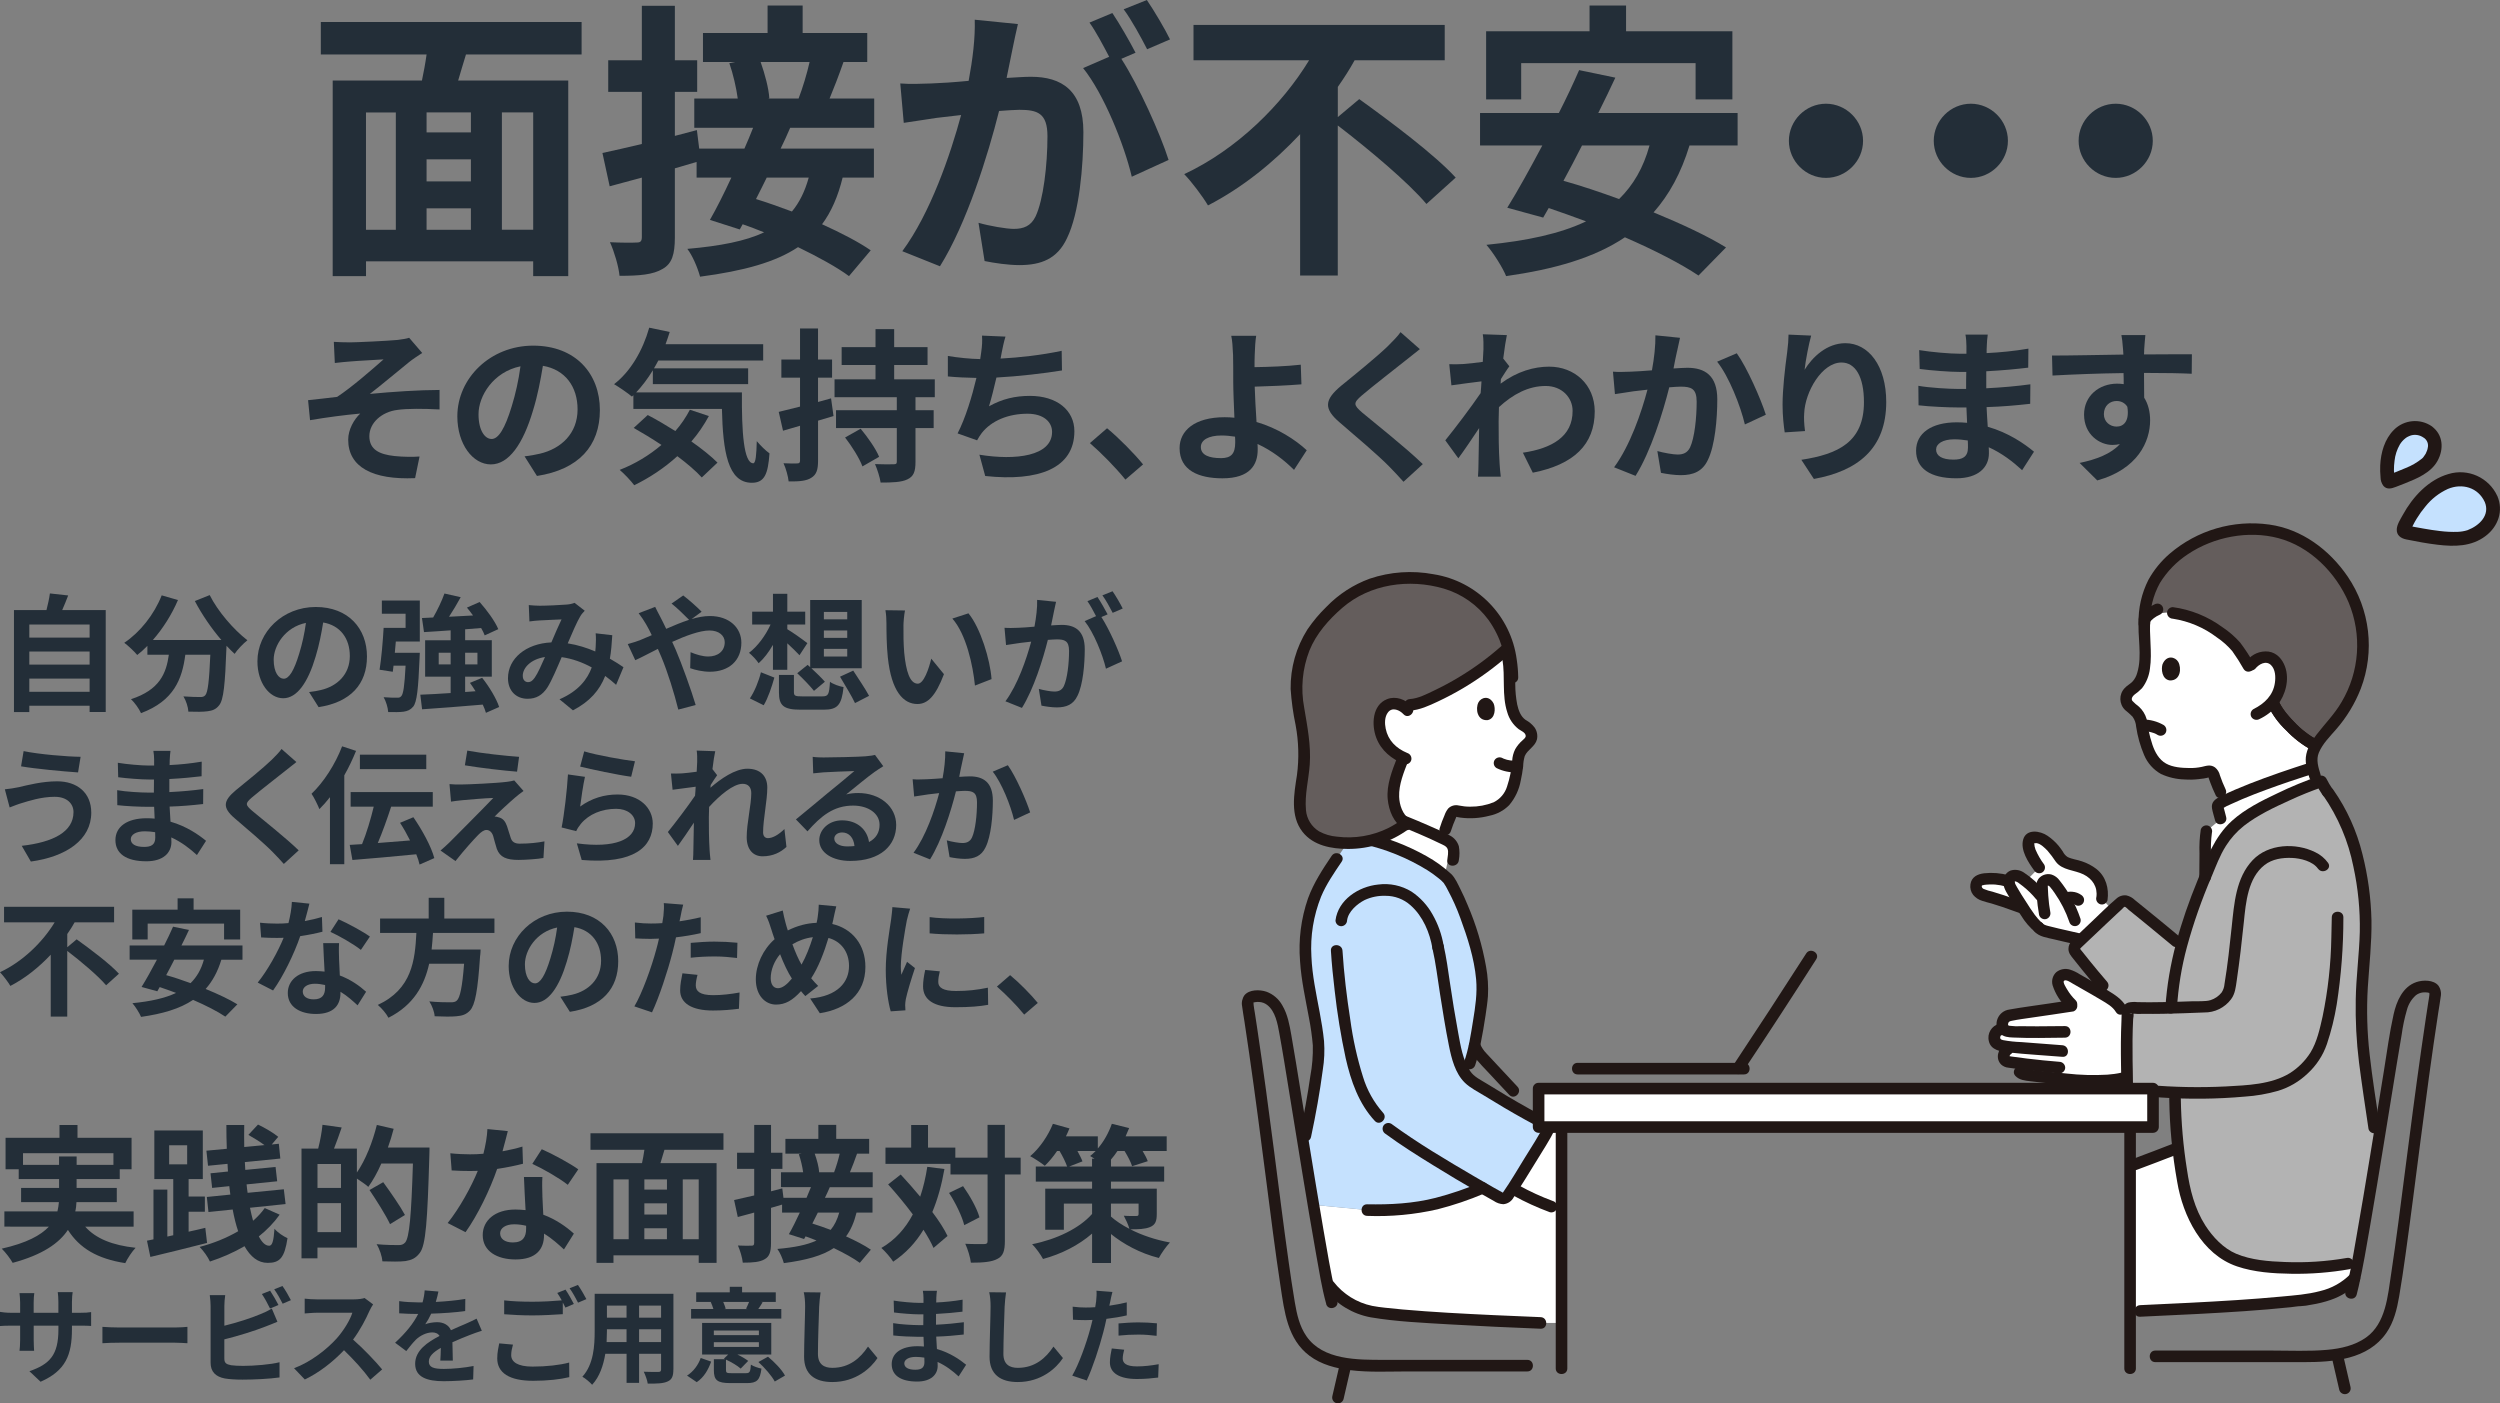 <?xml version="1.0" encoding="UTF-8"?>
<svg xmlns="http://www.w3.org/2000/svg" viewBox="0 0 862.87 484.38">
  <rect x="0" y="0" width="862.87" height="484.38" fill="#808080" stroke="none"/>
  <defs>
    <style>
      .cls-1 {
        fill: #c5e1fe;
      }

      .cls-2 {
        fill: #211715;
      }

      .cls-3 {
        fill: #fff;
      }

      .cls-4 {
        fill: #232e38;
      }

      .cls-5 {
        fill: #645d5c;
      }

      .cls-6 {
        fill: #b3b3b3;
      }
    </style>
  </defs>
  <g id="_レイヤー_1" data-name="レイヤー_1">
    <g>
      <path class="cls-4" d="M36.49,210.56v35.18h-5.56v-2.15H10.12v2.19h-5.3v-35.22h11.22c.48-1.88.96-3.99,1.18-5.74l6.31.7c-.66,1.75-1.36,3.46-2.06,5.04h15.03ZM10.12,215.55v4.51h20.81v-4.51H10.12ZM10.12,224.88v4.51h20.81v-4.51H10.12ZM30.93,238.77v-4.56H10.12v4.56h20.81Z"/>
      <path class="cls-4" d="M72.38,205.39c2.76,5.56,8.24,11.92,13.01,15.6-1.4,1.09-3.42,3.2-4.42,4.69-.92-.83-1.84-1.8-2.8-2.8v.31c-.48,13.23-1.01,18.4-2.54,20.24-1.1,1.4-2.28,1.84-3.99,2.06-1.49.22-4.03.22-6.62.13-.09-1.58-.79-3.77-1.71-5.26,2.41.17,4.69.22,5.78.22.79,0,1.27-.09,1.75-.61.88-.92,1.36-4.82,1.75-13.98h-8.63c-1.1,8.41-3.94,15.9-15.29,20.15-.66-1.49-2.19-3.64-3.46-4.82,9.9-3.2,12.18-8.94,13.06-15.33h-7.4v-3.07c-1.14,1.18-2.32,2.23-3.51,3.15-.96-1.18-3.2-3.29-4.47-4.21,5.48-3.68,10.3-9.73,12.92-16.38l5.61,1.62c-2.15,5.04-5.21,9.86-8.67,13.8h23.66c-3.46-4.03-6.75-8.85-9.16-13.45l5.13-2.06Z"/>
      <path class="cls-4" d="M109.97,244.07l-3.29-5.21c1.66-.17,2.89-.44,4.07-.7,5.61-1.31,9.99-5.35,9.99-11.74,0-6.05-3.29-10.56-9.2-11.57-.61,3.72-1.36,7.75-2.63,11.87-2.63,8.85-6.4,14.28-11.17,14.28s-8.89-5.34-8.89-12.75c0-10.12,8.76-18.75,20.11-18.75s17.7,7.53,17.7,17.09-5.65,15.77-16.69,17.48ZM97.93,234.26c1.84,0,3.55-2.76,5.34-8.67,1.01-3.24,1.84-6.97,2.32-10.6-7.23,1.49-11.13,7.89-11.13,12.7,0,4.43,1.75,6.57,3.46,6.57Z"/>
      <path class="cls-4" d="M131.8,207.27h13.1v14.15h-8.28c-.13,1.31-.22,2.63-.35,3.9h8.63s-.04,1.31-.09,1.97c-.44,10.6-.92,15.03-2.19,16.6-.96,1.14-1.93,1.53-3.33,1.75-1.18.17-3.2.17-5.3.13-.13-1.62-.74-3.68-1.58-5.13,1.88.17,3.68.17,4.56.17.7.04,1.1-.04,1.53-.53.7-.7,1.14-3.59,1.49-10.52h-4.16l-.26,2.1-4.56-.7c.61-3.81,1.14-9.73,1.4-14.46h7.58v-4.86h-8.19v-4.6ZM167.72,246.04c-.22-.83-.61-1.8-1.1-2.85-7.49.66-15.29,1.23-20.94,1.62l-.61-5.04c2.89-.09,6.53-.31,10.47-.57v-5.65h-8.81v-12.57h8.81v-3.42c-3.37.26-6.53.44-9.2.61l-.7-4.86,3.86-.18c1.49-2.58,3.02-5.78,3.9-8.28l5.61,1.27c-1.23,2.28-2.67,4.64-4.03,6.75,2.67-.13,5.48-.26,8.28-.44-.66-.92-1.4-1.88-2.1-2.72l4.38-1.93c2.5,2.8,5.3,6.61,6.44,9.37l-4.69,2.15c-.26-.75-.7-1.62-1.23-2.54-1.84.13-3.68.31-5.52.44v3.77h9.2v12.57h-9.2v5.3l3.59-.26c-.61-1.01-1.27-1.97-1.93-2.89l4.21-1.75c2.45,3.07,4.95,7.23,5.87,10.08l-4.56,2.01ZM155.54,229.31v-4.03h-4.12v4.03h4.12ZM160.54,225.28v4.03h4.25v-4.03h-4.25Z"/>
      <path class="cls-4" d="M186.13,209.07c2.5,0,7.14-.22,9.2-.39,1.1-.04,2.23-.31,2.98-.61l3.51,2.72c-.61.66-1.14,1.23-1.49,1.84-1.14,1.88-2.8,5.69-4.38,9.42,3.42.53,6.66,1.58,9.51,2.8.04-.53.09-1.01.13-1.49.13-1.71.13-3.46,0-4.78l5.74.66c-.18,2.94-.39,5.65-.83,8.1,1.84,1.05,3.42,2.06,4.69,2.94l-2.54,6.09c-1.14-1.05-2.41-2.06-3.77-3.07-1.93,4.95-5.26,8.81-11.13,11.87l-4.64-3.81c6.61-2.85,9.68-7.01,11.13-11-3.11-1.71-6.61-3.02-10.38-3.55-1.58,3.72-3.42,8.1-4.95,10.51-1.75,2.63-3.86,3.86-6.83,3.86-3.86,0-6.75-2.67-6.75-7.1,0-6.79,6.18-11.96,14.98-12.36,1.23-2.89,2.5-5.87,3.5-7.93-1.75.09-5.52.22-7.53.35-.88.04-2.41.18-3.55.35l-.22-5.65c1.18.13,2.67.22,3.64.22ZM182.27,235.44c.88,0,1.49-.44,2.28-1.53,1.14-1.62,2.32-4.38,3.55-7.14-4.91.75-7.67,3.72-7.67,6.48,0,1.45.83,2.19,1.84,2.19Z"/>
      <path class="cls-4" d="M221.01,220.9c1.27-.53,2.63-1.09,3.94-1.67-.61-1.31-1.27-2.58-1.93-3.72-.61-1.1-1.71-2.72-2.59-3.86l5.7-2.19c.39.79,1.27,2.58,1.75,3.42.66,1.27,1.36,2.67,2.06,4.16,2.67-1.18,5.35-2.28,7.89-3.11-1.58-1.62-4.38-4.34-6.05-5.61l4.03-2.8c1.58,1.18,4.86,4.03,6.35,5.61l-3.46,2.54c2.19-.66,4.34-1.05,6.31-1.05,6.79,0,10.87,4.12,10.87,9.2,0,6.13-4.21,10.03-10.91,10.03-2.37,0-5.08-.61-6.75-1.23l.13-5.52c1.97.83,4.16,1.49,6.09,1.49,3.29,0,5.7-1.8,5.7-4.95,0-2.23-1.97-4.03-5.26-4.03s-8.19,1.8-12.88,3.94c.44.92.83,1.84,1.23,2.72,2.06,4.78,5.43,14.15,6.88,19.06l-6,1.58c-1.36-5.52-3.64-12.92-5.87-18.23-.39-.92-.79-1.84-1.18-2.72-3.15,1.58-5.91,3.07-7.8,3.9l-2.59-5.56c1.71-.44,3.64-1.1,4.34-1.4Z"/>
      <path class="cls-4" d="M266.79,222.56c-1.49,2.58-3.15,4.77-4.95,6.35-.74-1.14-2.28-2.76-3.33-3.59,2.89-2.15,5.74-5.96,7.45-9.77h-6.35v-4.43h7.18v-6.18h4.95v6.18h6.18v4.43h-6.18v1.62c1.75,1.01,5.91,3.99,6.92,4.82l-2.72,4.16c-1.01-1.09-2.63-2.67-4.21-4.12v9.16h-4.95v-8.63ZM258.82,241.05c1.58-2.32,3.07-5.91,3.81-9.02l4.64,1.84c-.88,3.11-2.15,7.01-3.68,9.55l-4.78-2.37ZM283.83,240.35c2.06,0,2.37-.61,2.63-5.04,1.05.83,3.24,1.58,4.69,1.84-.66,6.26-2.1,7.8-6.92,7.8h-7.89c-5.96,0-7.49-1.45-7.49-6v-6h5.17v5.91c0,1.31.44,1.49,2.8,1.49h7.01ZM278.75,229.48l.88.79v-23.18h17.79v23.57h-17.35c1.71,1.58,3.59,3.42,4.64,4.64l-3.77,3.15c-1.23-1.58-3.81-4.25-5.78-6.09l3.59-2.89ZM284.36,213.75h8.06v-2.54h-8.06v2.54ZM284.36,220.15h8.06v-2.54h-8.06v2.54ZM284.36,226.59h8.06v-2.63h-8.06v2.63ZM294.48,231.45c1.75,2.72,4.29,6.44,5.48,8.72l-4.86,2.5c-1.05-2.32-3.46-6.18-5.17-9.11l4.56-2.1Z"/>
      <path class="cls-4" d="M311.83,216.03c-.04,2.85,0,6.13.26,9.29.61,6.31,1.93,10.65,4.69,10.65,2.06,0,3.81-5.13,4.64-8.63l4.38,5.35c-2.89,7.62-5.65,10.3-9.16,10.3-4.82,0-8.98-4.34-10.21-16.08-.44-4.03-.48-9.16-.48-11.83,0-1.23-.09-3.11-.35-4.47l6.75.09c-.31,1.58-.53,4.12-.53,5.35ZM342.24,234.39l-5.74,2.23c-.7-7.05-3.02-17.7-7.8-23.13l5.56-1.8c4.16,5.04,7.49,15.99,7.97,22.69Z"/>
      <path class="cls-4" d="M363.71,211.35c-.26,1.31-.61,2.94-.92,4.51,1.49-.09,2.76-.18,3.68-.18,4.64,0,7.93,2.06,7.93,8.37,0,5.17-.61,12.27-2.5,16.08-1.45,3.07-3.86,4.03-7.18,4.03-1.67,0-3.77-.31-5.26-.61l-.92-5.78c1.67.48,4.21.92,5.35.92,1.49,0,2.58-.44,3.29-1.88,1.18-2.5,1.8-7.8,1.8-12.14,0-3.51-1.53-3.99-4.25-3.99-.7,0-1.8.09-3.07.17-1.66,6.66-4.91,17.04-8.94,23.48l-5.7-2.28c4.25-5.74,7.27-14.59,8.89-20.59-1.58.18-2.98.35-3.77.44-1.27.22-3.55.53-4.91.74l-.53-5.96c1.62.13,3.07.04,4.69,0,1.36-.04,3.42-.18,5.65-.39.61-3.29,1.01-6.48.92-9.24l6.53.66c-.26,1.14-.57,2.54-.79,3.64ZM382.29,212.05l-2.15.92c2.63,4.07,5.91,11.39,7.14,15.29l-5.56,2.54c-1.14-4.86-4.25-12.57-7.36-16.43l3.94-1.71c-.88-1.66-1.97-3.77-2.98-5.17l3.46-1.45c1.1,1.62,2.67,4.38,3.51,6ZM387.5,210.03l-3.46,1.49c-.92-1.8-2.32-4.38-3.55-6.05l3.51-1.4c1.14,1.66,2.76,4.42,3.5,5.96Z"/>
      <path class="cls-4" d="M18.97,275.01c-4.82,0-9.16,1.49-11.39,2.15-1.27.35-2.98,1.05-4.25,1.53l-1.66-6.26c1.49-.13,3.37-.44,4.82-.74,3.2-.75,8.1-2.02,13.23-2.02,6.92,0,11.78,3.94,11.78,10.82,0,9.37-8.67,15.2-20.85,16.87l-3.15-5.43c10.86-1.23,17.87-4.82,17.87-11.65,0-2.89-2.28-5.26-6.4-5.26ZM27.82,261.21l-.88,5.39c-5.13-.35-14.63-1.23-19.67-2.1l.88-5.26c5.08,1.09,15.03,1.93,19.67,1.97Z"/>
      <path class="cls-4" d="M58.58,262.26c-.04.44-.04,1.1-.04,1.8,3.59-.17,7.23-.53,11.08-1.18l-.04,5.04c-2.89.35-6.88.74-11.13.96v4.51c4.42-.22,8.15-.57,11.7-1.05l-.04,5.17c-3.94.44-7.36.75-11.57.88.09,1.67.18,3.46.31,5.21,5.52,1.58,9.73,4.51,12.27,6.61l-3.15,4.91c-2.37-2.19-5.35-4.51-8.85-6.09.04.61.04,1.14.04,1.62,0,3.72-2.85,6.62-8.63,6.62-7.01,0-10.69-2.67-10.69-7.32s4.07-7.54,10.82-7.54c.92,0,1.84.04,2.72.13-.09-1.36-.13-2.76-.18-4.07h-2.28c-2.54,0-7.54-.22-10.43-.57l-.04-5.17c2.85.53,8.24.83,10.56.83h2.1c0-1.45,0-3.02.04-4.51h-1.62c-2.76,0-7.84-.39-10.73-.79l-.13-4.99c3.15.53,8.15.96,10.82.96h1.71v-2.06c0-.83-.09-2.19-.26-3.02h5.91c-.13.88-.22,1.97-.26,3.11ZM49.73,292.31c2.32,0,3.86-.66,3.86-3.2,0-.48,0-1.1-.04-1.88-1.18-.18-2.37-.31-3.59-.31-3.11,0-4.82,1.23-4.82,2.72,0,1.67,1.58,2.67,4.6,2.67Z"/>
      <path class="cls-4" d="M98.49,266.03c-2.85,2.28-8.63,6.75-11.57,9.24-2.32,2.02-2.28,2.5.09,4.56,3.29,2.76,11.61,9.33,16.08,13.67l-5.13,4.69c-1.23-1.36-2.5-2.76-3.81-4.07-2.67-2.76-9.11-8.24-13.1-11.65-4.38-3.72-4.03-6.05.35-9.73,3.46-2.8,9.46-7.67,12.4-10.51,1.27-1.27,2.67-2.67,3.37-3.72l5.13,4.51c-1.36,1.05-2.8,2.19-3.81,3.02Z"/>
      <path class="cls-4" d="M122.9,259.15c-1.14,2.8-2.5,5.7-4.07,8.46v30.67h-4.95v-23.13c-1.18,1.53-2.41,2.89-3.64,4.12-.48-1.23-1.84-4.07-2.72-5.3,4.16-3.94,8.19-10.16,10.56-16.38l4.82,1.58ZM144.81,298.4c-.22-1.05-.61-2.28-1.14-3.55-7.84.75-16.12,1.53-22.04,1.97l-.92-5.21c1.27-.09,2.72-.18,4.25-.26,1.53-3.72,3.02-8.68,4.03-12.92h-7.97v-5.04h28.35v5.04h-14.37c-1.36,4.21-3.02,8.81-4.6,12.53,3.55-.26,7.36-.57,11.13-.88-1.05-2.1-2.23-4.21-3.46-6.09l4.6-1.93c3.02,4.38,6.18,10.12,7.23,14.11l-5.08,2.23ZM147.13,265.46h-22.91v-4.99h22.91v4.99Z"/>
      <path class="cls-4" d="M177.84,275.23c-2.02,1.71-6.09,5.48-7.14,6.62.39-.04,1.18.13,1.66.31,1.27.39,2.06,1.36,2.63,2.98.39,1.18.88,2.85,1.27,3.99.39,1.36,1.36,2.06,3.07,2.06,3.37,0,6.4-.35,8.59-.79l-.35,5.74c-1.8.35-6.31.66-8.59.66-4.16,0-6.4-.92-7.49-3.77-.44-1.31-.96-3.37-1.27-4.47-.48-1.53-1.45-2.1-2.32-2.1-.92,0-1.84.7-2.89,1.75-1.49,1.53-4.78,5.13-7.8,8.98l-5.17-3.64c.79-.66,1.84-1.58,3.02-2.72,2.23-2.28,11.22-11.22,15.2-15.42-3.07.09-8.32.57-10.82.79-1.53.13-2.85.35-3.77.48l-.53-6.05c1.01.09,2.58.18,4.21.13,2.06,0,12-.44,15.64-.92.83-.09,2.02-.31,2.5-.48l3.2,3.64c-1.14.79-2.06,1.58-2.85,2.23ZM179.16,261.21l-.7,5.13c-4.6-.35-12.79-1.31-18.01-2.19l.83-5.08c4.91.92,13.32,1.84,17.87,2.15Z"/>
      <path class="cls-4" d="M200.24,278.38c3.99-2.89,8.32-4.16,12.92-4.16,7.67,0,12.14,4.73,12.14,10.03,0,7.97-6.31,14.11-24.53,12.57l-1.67-5.74c13.14,1.8,20.11-1.4,20.11-6.97,0-2.85-2.72-4.95-6.53-4.95-4.95,0-9.42,1.84-12.18,5.17-.79.96-1.23,1.67-1.62,2.54l-5.04-1.27c.88-4.29,1.88-12.88,2.19-18.31l5.87.83c-.57,2.41-1.36,7.75-1.66,10.25ZM219.16,262.74l-1.31,5.35c-4.43-.57-14.19-2.63-17.61-3.5l1.4-5.26c4.16,1.31,13.71,2.98,17.52,3.42Z"/>
      <path class="cls-4" d="M240.46,259.06l6.4.22c-.26,1.23-.66,3.46-.96,6.18l1.62,2.1c-.61.79-1.49,2.23-2.23,3.37-.04.31-.04.61-.09.96,3.46-3.02,8.5-6.57,12.75-6.57,4.73,0,6.88,2.8,6.88,6.48,0,4.56-1.45,11-1.45,15.51,0,1.14.57,1.97,1.66,1.97,1.62,0,3.68-1.14,5.7-3.15l.7,6.18c-2.02,1.88-4.69,3.24-8.24,3.24-3.29,0-5.48-2.37-5.48-6.62,0-4.73,1.58-11.17,1.58-15.16,0-2.15-1.14-3.24-2.98-3.24-3.24,0-7.97,4.03-11.57,7.97-.04,1.23-.09,2.41-.09,3.55,0,3.59,0,7.27.26,11.39.04.79.18,2.37.31,3.37h-6.05c.09-1.01.13-2.54.13-3.24.09-3.42.13-5.96.18-9.64-1.84,2.76-3.99,5.96-5.52,8.02l-3.46-4.78c2.5-3.07,6.88-8.85,9.38-12.53.09-1.01.18-2.06.22-3.11-2.15.26-5.52.7-7.97,1.05l-.57-5.61c1.27.04,2.28.04,3.81-.04,1.27-.09,3.2-.31,5.08-.57.09-1.67.17-2.89.17-3.37,0-1.27.04-2.59-.17-3.94Z"/>
      <path class="cls-4" d="M284.49,261.43c2.32,0,11.7-.18,14.19-.39,1.8-.17,2.8-.31,3.33-.48l2.85,3.9c-1.01.66-2.06,1.27-3.07,2.02-2.37,1.66-6.97,5.52-9.73,7.71,1.45-.35,2.76-.48,4.16-.48,7.45,0,13.1,4.64,13.1,11.04,0,6.92-5.26,12.4-15.86,12.4-6.09,0-10.69-2.8-10.69-7.18,0-3.55,3.2-6.83,7.84-6.83,5.43,0,8.72,3.33,9.33,7.49,2.41-1.27,3.64-3.29,3.64-5.96,0-3.94-3.94-6.62-9.11-6.62-6.7,0-11.08,3.55-15.77,8.89l-3.99-4.12c3.11-2.5,8.41-6.97,11-9.11,2.45-2.01,7.01-5.69,9.16-7.58-2.23.04-8.28.31-10.6.44-1.18.09-2.58.22-3.59.35l-.18-5.7c1.23.18,2.76.22,3.99.22ZM292.38,292.14c.92,0,1.75-.04,2.54-.13-.26-2.85-1.88-4.69-4.25-4.69-1.66,0-2.72,1.01-2.72,2.1,0,1.62,1.8,2.72,4.43,2.72Z"/>
      <path class="cls-4" d="M331.99,263.62c-.31,1.31-.61,2.93-.92,4.51,1.45-.09,2.76-.17,3.68-.17,4.64,0,7.93,2.06,7.93,8.37,0,5.17-.61,12.27-2.5,16.08-1.45,3.07-3.9,4.03-7.18,4.03-1.71,0-3.77-.31-5.26-.61l-.96-5.78c1.71.48,4.21.92,5.39.92,1.45,0,2.58-.44,3.29-1.88,1.18-2.5,1.75-7.8,1.75-12.14,0-3.51-1.49-3.99-4.25-3.99-.7,0-1.8.09-3.02.17-1.66,6.66-4.91,17.04-8.94,23.48l-5.7-2.28c4.25-5.74,7.27-14.59,8.85-20.59-1.58.18-2.94.35-3.77.44-1.23.22-3.55.53-4.86.74l-.53-5.96c1.58.13,3.07.04,4.69,0,1.36-.04,3.42-.18,5.65-.35.61-3.33.96-6.53.92-9.29l6.53.66c-.26,1.14-.57,2.54-.79,3.64ZM355.56,280.4l-5.56,2.59c-1.14-4.86-4.25-12.79-7.36-16.65l5.21-2.23c2.72,3.77,6.4,12.14,7.71,16.3Z"/>
      <path class="cls-4" d="M26.46,324.21c4.69,3.37,11.43,8.41,14.59,11.87l-4.43,3.99c-2.72-3.24-8.67-8.24-13.41-11.87v22.69h-5.7v-21.38c-3.99,4.25-8.67,8.06-13.93,10.78-.83-1.4-2.45-3.55-3.59-4.73,7.97-3.72,14.81-10.51,18.88-17.22H1.4v-5.35h37.98v5.35h-13.62c-.74,1.36-1.62,2.72-2.54,4.03v4.56l3.24-2.72Z"/>
      <path class="cls-4" d="M76.41,331.22c-1.27,4.16-3.07,7.45-5.43,10.12,4.25,1.75,8.19,3.59,10.95,5.3l-4.16,4.25c-2.67-1.8-6.7-3.86-11.13-5.78-4.64,3.11-10.6,4.82-17.96,5.87-.48-1.23-1.97-3.59-2.98-4.73,6.13-.61,11.13-1.67,15.07-3.55-1.93-.7-3.81-1.4-5.65-2.01l-.83,1.45-5.43-1.49c1.58-2.54,3.42-5.87,5.3-9.42h-9.42v-4.91h11.92c1.14-2.23,2.19-4.47,3.07-6.48l5.48,1.14c-.79,1.71-1.66,3.51-2.59,5.35h21.07v4.91h-7.27ZM50.96,324.26h-5.3v-10.3h15.64v-3.9h5.52v3.9h16.08v10.3h-5.56v-5.48h-26.37v5.48ZM60.16,331.22c-.92,1.84-1.88,3.64-2.8,5.35,2.67.74,5.52,1.71,8.41,2.76,2.15-2.1,3.68-4.73,4.6-8.1h-10.21Z"/>
      <path class="cls-4" d="M105.2,317.9c2.15-.39,4.21-.88,5.91-1.4l.18,5.08c-2.02.53-4.73,1.09-7.67,1.53-2.1,6.13-5.83,13.8-9.37,18.75l-5.3-2.72c3.46-4.29,7.01-10.73,8.94-15.46-.79.04-1.53.04-2.28.04-1.8,0-3.59-.04-5.48-.17l-.39-5.08c1.88.22,4.21.31,5.83.31,1.31,0,2.63-.04,3.99-.18.61-2.41,1.1-5.04,1.18-7.32l6.05.61c-.35,1.4-.92,3.64-1.58,6ZM117.03,331.13c.04,1.27.18,3.37.26,5.56,3.77,1.4,6.83,3.59,9.07,5.61l-2.94,4.69c-1.53-1.4-3.5-3.24-5.91-4.69v.44c0,4.07-2.23,7.23-8.45,7.23-5.43,0-9.73-2.41-9.73-7.23,0-4.29,3.59-7.58,9.68-7.58,1.05,0,2.02.09,3.02.18-.17-3.24-.39-7.14-.48-9.81h5.48c-.13,1.84-.04,3.68,0,5.61ZM108.27,344.93c3.02,0,3.94-1.67,3.94-4.07v-.88c-1.14-.26-2.32-.44-3.55-.44-2.54,0-4.16,1.14-4.16,2.67,0,1.62,1.36,2.72,3.77,2.72ZM114.05,321.63l2.8-4.34c3.15,1.36,8.59,4.34,10.82,5.96l-3.11,4.6c-2.54-2.02-7.54-4.86-10.51-6.22Z"/>
      <path class="cls-4" d="M149.45,322.02c-.13,1.88-.26,3.81-.48,5.7h16.91s-.04,1.58-.18,2.28c-.79,11.92-1.71,16.82-3.46,18.75-1.31,1.4-2.67,1.84-4.73,2.01-1.62.18-4.56.13-7.49,0-.09-1.49-.88-3.64-1.84-5.13,3.02.31,6.09.31,7.36.31.96,0,1.58-.09,2.1-.57,1.14-.96,1.93-4.78,2.54-12.75h-12.05c-1.66,7.4-5.3,14.24-14.06,18.66-.74-1.45-2.32-3.29-3.68-4.43,11.83-5.48,12.84-15.47,13.32-24.84h-12.53v-4.99h16.78v-7.14h5.39v7.14h17.3v4.99h-21.2Z"/>
      <path class="cls-4" d="M196.69,349.23l-3.29-5.21c1.66-.18,2.89-.44,4.07-.7,5.61-1.31,9.99-5.35,9.99-11.74,0-6.05-3.29-10.56-9.2-11.57-.61,3.72-1.36,7.75-2.63,11.87-2.63,8.85-6.4,14.28-11.17,14.28s-8.89-5.35-8.89-12.75c0-10.12,8.76-18.75,20.11-18.75s17.7,7.54,17.7,17.09-5.65,15.77-16.69,17.48ZM184.64,339.41c1.84,0,3.55-2.76,5.34-8.68,1.01-3.24,1.84-6.97,2.32-10.6-7.23,1.49-11.13,7.88-11.13,12.7,0,4.43,1.75,6.57,3.46,6.57Z"/>
      <path class="cls-4" d="M234.89,316.33c-.09.48-.22,1.05-.35,1.66,2.45-.35,4.91-.83,7.32-1.4v5.48c-2.63.61-5.61,1.1-8.54,1.45-.39,1.88-.83,3.81-1.31,5.61-1.58,6.13-4.51,15.07-6.97,20.28l-6.09-2.06c2.63-4.38,5.96-13.58,7.58-19.71.31-1.18.66-2.41.92-3.68-1.01.04-1.97.09-2.89.09-2.1,0-3.77-.09-5.3-.17l-.13-5.48c2.23.26,3.72.35,5.52.35,1.27,0,2.59-.04,3.94-.13.18-.96.31-1.8.39-2.5.17-1.62.26-3.42.13-4.42l6.7.53c-.35,1.18-.75,3.15-.92,4.12ZM240.15,340.11c0,1.93,1.31,3.37,6,3.37,2.94,0,5.96-.35,9.11-.92l-.22,5.61c-2.45.31-5.43.61-8.94.61-7.36,0-11.35-2.54-11.35-6.97,0-2.02.44-4.12.79-5.87l5.21.53c-.35,1.23-.61,2.67-.61,3.64ZM246.81,325c2.5,0,5.13.13,7.71.39l-.13,5.26c-2.19-.26-4.86-.53-7.53-.53-2.98,0-5.7.13-8.46.44v-5.13c2.45-.22,5.61-.44,8.41-.44Z"/>
      <path class="cls-4" d="M287.65,317.25c-.13.57-.26,1.09-.39,1.66,6.88,1.58,11.43,7.14,11.43,14.81,0,9.29-6.62,14.59-15.73,15.99l-3.33-5.08c9.59-.79,13.41-5.74,13.41-11.22,0-4.86-2.72-8.5-7.1-9.68-1.53,5.08-3.46,10.12-5.96,13.93.79.92,1.58,1.84,2.41,2.63l-4.43,3.51c-.53-.57-1.05-1.14-1.49-1.71-2.94,3.2-5.39,4.64-8.63,4.64-3.64,0-6.97-3.07-6.97-8.72,0-4.99,2.5-10.34,6.48-13.84-.44-1.18-.79-2.37-1.18-3.55-.48-1.58-.96-2.98-1.75-4.56l5.74-1.8c.26,1.45.61,2.89.96,4.21.22.83.48,1.75.79,2.67,3.33-1.66,6.57-2.5,9.94-2.63.18-.75.31-1.45.39-2.1.22-1.27.35-3.15.35-4.16l6.05.57c-.35,1.18-.74,3.33-1.01,4.43ZM268.5,341.08c1.58,0,3.2-1.36,4.82-3.33-1.4-2.15-2.8-5.13-4.07-8.41-2.06,2.41-3.24,5.52-3.24,8.24,0,2.15.92,3.5,2.5,3.5ZM276.65,332.93c1.58-2.8,2.89-6.22,3.9-9.46-2.67.31-4.99,1.23-7.05,2.45,1.01,2.72,2.1,5.26,3.15,7.01Z"/>
      <path class="cls-4" d="M313.02,317.51c-.57,2.94-2.1,11.7-2.1,16.08,0,.83.04,1.97.18,2.85.66-1.49,1.36-3.02,1.97-4.47l2.72,2.15c-1.23,3.64-2.67,8.41-3.15,10.73-.13.66-.22,1.62-.22,2.06,0,.48.04,1.18.09,1.8l-5.08.35c-.88-3.02-1.71-8.37-1.71-14.33,0-6.57,1.36-13.98,1.84-17.35.13-1.23.39-2.89.44-4.29l6.13.53c-.35.92-.92,3.11-1.1,3.9ZM323.84,338.93c0,1.93,1.66,3.11,6.13,3.11,3.9,0,7.14-.35,11-1.14l.09,5.91c-2.85.53-6.35.83-11.3.83-7.54,0-11.17-2.67-11.17-7.18,0-1.71.26-3.46.74-5.69l5.04.48c-.35,1.45-.53,2.5-.53,3.68ZM339.7,316.5v5.65c-5.39.48-13.32.53-18.84,0v-5.61c5.39.75,14.11.53,18.84-.04Z"/>
      <path class="cls-4" d="M344.08,340.51l4.56-3.94c3.11,2.54,7.36,6.88,9.55,9.59l-4.69,4.03c-2.67-3.29-6.4-7.05-9.42-9.68Z"/>
    </g>
    <g>
      <path class="cls-4" d="M29.41,423.38c3.62,4.08,9.33,6.42,17.39,7.29-1.22,1.27-2.8,3.67-3.57,5.3-9.69-1.53-15.76-5.15-19.79-11.47-3.01,4.54-8.67,8.57-19.07,11.37-.71-1.33-2.45-3.62-3.77-4.9,8.57-1.94,13.46-4.59,16.27-7.6H1.51v-5.25h18.31c.26-1.07.41-2.14.51-3.21H7.28v-4.9h13.11v-3.06H6.46v-3.37H1.92v-10.86h18.61v-4.44h6.22v4.44h18.66v10.86h-4.08v3.37h-14.89v3.06h13.87v4.9h-13.92c-.05,1.07-.15,2.14-.41,3.21h20.14v5.25h-16.73ZM20.38,402.06v-2.91h6.07v2.91h12.7v-4.03H7.94v4.03h12.44Z"/>
      <path class="cls-4" d="M71.48,428.99c-6.83,1.78-14.13,3.52-19.58,4.84l-1.17-5.61,2.24-.46v-17.18h4.79v16.22l2.04-.46v-19.38h-6.53v-16.78h16.73v16.78h-4.9v6.02h5.61v5.25h-5.61v6.88c1.94-.41,3.88-.87,5.76-1.33l.61,5.2ZM58.38,401.86h6.22v-6.58h-6.22v6.58ZM96.52,419.25c-1.99,2.8-4.44,5.3-7.19,7.5,1.07,2.04,2.24,3.21,3.57,3.21,1.02,0,1.53-1.38,1.84-5.86,1.17,1.38,3.06,2.6,4.49,3.26-1.02,6.78-2.65,8.52-6.83,8.52-3.37,0-5.97-2.14-8.01-5.76-3.67,2.14-7.75,3.93-11.93,5.3-.71-1.58-2.19-3.67-3.57-5.05,4.69-1.22,9.28-3.06,13.31-5.41-.76-2.24-1.38-4.74-1.89-7.5l-8.36.87-.56-5.2,8.11-.82c-.15-.97-.25-1.94-.36-2.91l-5.92.61-.56-5.05,6.02-.61c-.05-.87-.1-1.73-.15-2.65l-6.73.66-.56-5.2,7.04-.66c-.1-2.7-.15-5.46-.15-8.21h6.17c-.05,2.55-.05,5.1,0,7.6l6.99-.66c-1.58-1.17-3.77-2.5-5.56-3.52l3.31-3.57c2.29,1.07,5.41,2.91,6.99,4.23l-2.24,2.65,2.45-.25.51,5.1-12.24,1.22c.05.92.1,1.84.15,2.7l10.45-1.02.56,4.95-10.56,1.07c.1,1.02.2,1.99.36,2.91l12.49-1.22.61,5.1-12.29,1.28c.36,1.63.66,3.11,1.07,4.49,1.53-1.33,2.91-2.8,4.03-4.39l5.15,2.29Z"/>
      <path class="cls-4" d="M148.24,396.09s0,2.04-.05,2.75c-.66,22.79-1.22,30.9-3.31,33.61-1.43,1.89-2.86,2.45-4.9,2.8-1.94.25-5,.2-8.01.1-.1-1.68-.92-4.23-1.99-5.92,3.26.31,6.27.31,7.6.31,1.02,0,1.58-.2,2.24-.87,1.48-1.63,2.14-9.28,2.7-27.28h-10.91c-1.33,3.06-2.91,5.86-4.49,8.06-.82-.76-2.55-1.94-3.93-2.86v23.81h-13.62v3.72h-5.51v-37.89h5.76c.66-2.55,1.27-5.81,1.48-8.21l6.63.92c-.87,2.55-1.78,5.1-2.65,7.29h7.9v8.26c2.96-4.28,5.41-10.45,6.88-16.42l5.81,1.33c-.56,2.19-1.22,4.33-1.99,6.48h14.33ZM117.69,401.75h-8.11v8.26h8.11v-8.26ZM117.69,425.26v-10h-8.11v10h8.11ZM134.62,422.51c-1.43-3.06-4.59-8.06-7.09-11.78l4.74-2.7c2.55,3.52,5.92,8.36,7.5,11.32l-5.15,3.16Z"/>
      <path class="cls-4" d="M173.43,397.37c2.5-.46,4.9-1.02,6.88-1.63l.2,5.92c-2.35.61-5.51,1.28-8.92,1.79-2.45,7.14-6.78,16.06-10.91,21.83l-6.17-3.16c4.03-5,8.16-12.49,10.4-18-.92.05-1.79.05-2.65.05-2.09,0-4.18-.05-6.37-.2l-.46-5.92c2.19.25,4.9.36,6.78.36,1.53,0,3.06-.05,4.64-.2.71-2.8,1.27-5.87,1.38-8.52l7.04.71c-.41,1.63-1.07,4.23-1.84,6.99ZM187.2,412.77c.05,1.48.2,3.93.31,6.48,4.39,1.63,7.96,4.18,10.56,6.53l-3.42,5.46c-1.79-1.63-4.08-3.77-6.88-5.46v.51c0,4.74-2.6,8.41-9.84,8.41-6.32,0-11.32-2.8-11.32-8.41,0-5,4.18-8.82,11.27-8.82,1.22,0,2.35.1,3.52.2-.2-3.77-.46-8.31-.56-11.42h6.37c-.15,2.14-.05,4.28,0,6.53ZM177,428.83c3.52,0,4.59-1.94,4.59-4.74v-1.02c-1.33-.31-2.7-.51-4.13-.51-2.96,0-4.84,1.33-4.84,3.11,0,1.89,1.58,3.16,4.39,3.16ZM183.73,401.7l3.26-5.05c3.67,1.58,10,5.05,12.6,6.94l-3.62,5.35c-2.96-2.35-8.77-5.66-12.24-7.24Z"/>
      <path class="cls-4" d="M229.33,396.86c-.46,1.58-.97,3.11-1.38,4.59h19.38v34.42h-6.17v-2.6h-29.42v2.6h-5.86v-34.42h15.71c.31-1.48.61-3.06.82-4.59h-18.61v-5.71h45.9v5.71h-20.35ZM211.74,427.71h5.25v-20.65h-5.25v20.65ZM230.2,407.06h-7.8v3.52h7.8v-3.52ZM230.2,415.32h-7.8v3.88h7.8v-3.88ZM222.39,427.71h7.8v-3.77h-7.8v3.77ZM241.16,407.06h-5.51v20.65h5.51v-20.65Z"/>
      <path class="cls-4" d="M286.4,409.76c-.51,1.17-1.07,2.45-1.68,3.67h16.42v5.1h-5.51c-.82,3.31-1.99,6.02-3.62,8.21,3.37,1.53,6.43,3.11,8.57,4.59l-3.82,4.54c-2.14-1.58-5.41-3.37-8.98-5.1-3.98,2.65-9.54,4.18-17.24,5.2-.46-1.68-1.38-3.77-2.24-4.9,5.86-.51,10.25-1.38,13.51-2.91-1.27-.51-2.55-1.02-3.77-1.43l-.51.92-5.25-1.68c1.17-2.04,2.5-4.69,3.77-7.45h-6.12v-2.75c-1.27.36-2.55.76-3.82,1.12v12.14c0,3.01-.51,4.64-2.14,5.56-1.68,1.02-4.08,1.22-7.6,1.22-.15-1.63-.92-4.23-1.68-5.92,1.99.1,4.08.1,4.74.05.61,0,.87-.2.87-.97v-10.45l-5.66,1.53-1.27-5.86c1.94-.41,4.33-.97,6.94-1.58v-9.18h-5.92v-5.56h5.92v-9.59h5.81v9.59h3.93v5.56h-3.93v7.75l3.88-1.02.41,3.26h7.96c.56-1.27,1.07-2.5,1.53-3.67h-10.35v-5.15h7.65c-.25-1.89-.82-4.33-1.48-6.22l1.02-.2h-5.66v-5.1h11.37v-4.84h6.17v4.84h11.37v5.1h-4.18c-.82,2.35-1.68,4.59-2.45,6.42h7.85v5.15h-14.79ZM282.27,418.53c-.61,1.27-1.27,2.55-1.89,3.77,1.99.61,4.13,1.38,6.32,2.19,1.33-1.58,2.29-3.57,2.96-5.97h-7.39ZM281.2,398.19c.77,2.14,1.43,4.69,1.53,6.37l-.2.05h5.35c.71-1.84,1.48-4.39,1.94-6.42h-8.62Z"/>
      <path class="cls-4" d="M325.97,403.49c-.97,5.51-2.35,10.45-4.18,14.84,2.24,2.96,4.08,5.81,5.25,8.26l-4.84,4.13c-.82-1.84-1.99-3.98-3.47-6.27-2.7,4.49-6.17,8.16-10.45,11.02-.71-1.22-2.8-3.62-4.08-4.74,4.74-2.75,8.26-6.68,10.86-11.58-2.7-3.62-5.71-7.24-8.52-10.35l4.33-3.42c2.19,2.35,4.49,4.95,6.73,7.65,1.07-3.16,1.89-6.58,2.45-10.3l5.92.76ZM352.29,405.37h-5.46v22.95c0,3.42-.61,5.2-2.55,6.17-1.94,1.07-4.95,1.33-9.18,1.33-.2-1.79-1.07-4.69-1.94-6.53,2.86.15,5.61.1,6.48.1.92,0,1.22-.25,1.22-1.07v-22.95h-12.8v-3.67h-22.44v-5.61h8.87v-7.8h5.81v7.8h9.43v3.47h11.12v-11.32h5.97v11.32h5.46v5.81ZM332.4,409.4c2.4,3.37,4.84,7.75,5.66,10.76l-5.25,2.7c-.76-3.01-2.96-7.65-5.25-11.12l4.84-2.35Z"/>
      <path class="cls-4" d="M399.26,418.99c0,2.55-.51,3.77-2.35,4.54-1.73.71-4.03.77-6.78.77,3.88,1.99,8.62,3.62,13.67,4.54-1.27,1.33-3.01,3.77-3.82,5.35-6.53-1.63-12.29-4.84-16.52-8.26v9.99h-6.53v-10.15c-4.64,4.03-10.56,7.04-16.93,8.77-.82-1.53-2.5-3.88-3.77-5.1,8.46-1.68,16.37-5.51,20.7-10.45v-3.57h-9.74v9.03h-6.43v-14.18h16.17v-2.45h-19.43v-5.2h10.81c-.51-1.48-1.53-3.57-2.6-5.35h-.87c-1.33,1.99-2.8,3.72-4.23,5.1-1.17-.97-3.62-2.55-5.05-3.32,3.21-2.7,6.17-6.99,7.85-11.17l5.71,1.58c-.36.87-.76,1.84-1.22,2.75h11.01v4.18c2.09-2.4,3.77-5.46,4.84-8.52l5.97,1.48c-.36.92-.77,1.89-1.22,2.86h14.18v5.05h-8.31c.76,1.27,1.43,2.55,1.78,3.52l-5.41,1.73c-.41-1.38-1.48-3.42-2.6-5.25h-2.45c-.71,1.07-1.48,2.09-2.24,2.96v2.4h18.36v5.2h-18.36v2.45h15.81v8.72ZM376.92,402.62v-2.7h.87c-.56-.36-1.07-.66-1.53-.92.66-.51,1.27-1.12,1.89-1.73h-6.27c.71,1.33,1.38,2.6,1.73,3.57l-4.59,1.79h7.9ZM383.45,419.91c1.68,1.48,3.82,2.91,6.37,4.23-.41-1.48-1.27-3.26-1.94-4.54,1.63.15,3.72.1,4.28.1.61,0,.82-.15.82-.71v-3.57h-9.54v4.49Z"/>
      <path class="cls-4" d="M14,476.9l-3.85-3.63c6.95-2.41,10.01-5.51,10.01-14.36v-1.37h-8.53v4.9c0,1.58.11,3.06.14,3.78h-5.04c.11-.72.22-2.16.22-3.78v-4.9h-3.06c-1.8,0-3.1.07-3.89.14v-4.89c.61.11,2.09.32,3.89.32h3.06v-3.56c0-1.04-.11-2.16-.22-3.24h5.11c-.11.68-.22,1.84-.22,3.24v3.56h8.53v-3.78c0-1.44-.11-2.63-.22-3.35h5.15c-.11.72-.25,1.91-.25,3.35v3.78h2.66c1.91,0,2.99-.07,3.96-.25v4.79c-.79-.07-2.05-.11-3.96-.11h-2.66v1.19c0,8.93-2.16,14.36-10.83,18.18Z"/>
      <path class="cls-4" d="M41.15,458.18h19.33c1.69,0,3.28-.14,4.21-.22v5.65c-.86-.04-2.7-.18-4.21-.18h-19.33c-2.05,0-4.46.07-5.8.18v-5.65c1.3.11,3.92.22,5.8.22Z"/>
      <path class="cls-4" d="M77.44,450.77v6.8c4.25-1.04,9.25-2.63,12.45-4,1.3-.5,2.52-1.08,3.92-1.94l1.94,4.57c-1.4.58-3.02,1.26-4.21,1.69-3.64,1.44-9.43,3.24-14.11,4.39v6.66c0,1.55.72,1.94,2.34,2.27,1.08.14,2.56.22,4.18.22,3.74,0,9.57-.47,12.53-1.26v5.25c-3.38.5-8.85.76-12.81.76-2.34,0-4.5-.14-6.05-.4-3.13-.58-4.93-2.3-4.93-5.4v-19.62c0-.79-.11-2.66-.29-3.74h5.33c-.18,1.08-.29,2.74-.29,3.74ZM96.12,450.41l-2.92,1.22c-.72-1.48-1.84-3.6-2.81-5l2.84-1.15c.9,1.33,2.2,3.6,2.88,4.93ZM100.4,448.75l-2.84,1.22c-.76-1.51-1.91-3.6-2.92-4.97l2.84-1.15c.97,1.33,2.3,3.64,2.92,4.9Z"/>
      <path class="cls-4" d="M127.51,452.46c-1.22,2.81-3.24,6.66-5.65,9.9,3.56,3.1,7.92,7.7,10.04,10.29l-4.1,3.56c-2.34-3.24-5.69-6.91-9.07-10.19-3.82,4.03-8.6,7.77-13.53,10.11l-3.71-3.89c5.79-2.16,11.37-6.55,14.76-10.33,2.38-2.7,4.57-6.26,5.36-8.82h-12.2c-1.51,0-3.49.22-4.25.25v-5.11c.97.14,3.17.25,4.25.25h12.71c1.55,0,2.99-.22,3.71-.47l2.95,2.2c-.29.4-.94,1.51-1.26,2.23Z"/>
      <path class="cls-4" d="M150.41,449.36c3.42-.18,7.02-.5,10.19-1.04l-.04,4.18c-3.42.5-7.85.79-11.73.9-.61,1.33-1.33,2.63-2.05,3.67.94-.43,2.88-.72,4.07-.72,2.2,0,4,.94,4.79,2.77,1.87-.86,3.38-1.48,4.86-2.12,1.4-.61,2.66-1.19,4-1.87l1.8,4.18c-1.15.32-3.06,1.04-4.28,1.51-1.62.65-3.67,1.44-5.87,2.45.04,2.02.11,4.68.14,6.33h-4.32c.11-1.08.14-2.81.18-4.39-2.7,1.55-4.14,2.95-4.14,4.75,0,1.98,1.69,2.52,5.22,2.52,3.06,0,7.06-.4,10.22-1.01l-.14,4.64c-2.38.32-6.8.61-10.19.61-5.65,0-9.83-1.37-9.83-6.01s4.32-7.49,8.42-9.61c-.54-.9-1.51-1.22-2.52-1.22-2.02,0-4.25,1.15-5.62,2.48-1.08,1.08-2.12,2.38-3.35,3.96l-3.85-2.88c3.78-3.49,6.34-6.7,7.96-9.93h-.47c-1.48,0-4.1-.07-6.08-.22v-4.21c1.84.29,4.5.43,6.34.43h1.73c.4-1.44.65-2.84.72-4.14l4.75.4c-.18.9-.43,2.09-.9,3.6Z"/>
      <path class="cls-4" d="M176.44,467.72c0,2.34,2.2,3.96,7.38,3.96,4.86,0,9.47-.54,12.63-1.4l.04,5.04c-3.13.76-7.45,1.26-12.49,1.26-8.24,0-12.38-2.77-12.38-7.74,0-2.09.43-3.82.68-5.18l4.75.43c-.36,1.3-.61,2.45-.61,3.64ZM198.07,450.05l-2.92,1.26c-.25-.54-.58-1.15-.9-1.76v4.03c-2.52.18-6.98.43-10.4.43-3.78,0-6.91-.18-9.83-.4v-4.79c2.66.32,6.01.47,9.79.47,3.42,0,7.31-.22,10.08-.47-.5-.94-1.04-1.84-1.55-2.56l2.84-1.15c.9,1.29,2.2,3.6,2.88,4.93ZM202.39,448.39l-2.88,1.22c-.76-1.51-1.91-3.6-2.92-4.97l2.88-1.15c.94,1.33,2.27,3.64,2.92,4.9Z"/>
      <path class="cls-4" d="M232.41,472.69c0,2.3-.5,3.46-1.94,4.1-1.48.72-3.67.79-6.91.76-.14-1.15-.83-2.99-1.37-4.1,2.02.11,4.39.07,5.04.07.68,0,.94-.22.94-.86v-5.4h-7.59v10.04h-4.32v-10.04h-7.34c-.65,3.92-1.94,7.88-4.54,10.69-.68-.79-2.41-2.27-3.38-2.77,3.92-4.32,4.25-10.73,4.25-15.77v-12.85h27.18v26.13ZM216.25,463.22v-4.43h-6.77v.65c0,1.15-.04,2.45-.11,3.78h6.88ZM209.48,450.62v4.18h6.77v-4.18h-6.77ZM228.17,450.62h-7.59v4.18h7.59v-4.18ZM228.17,463.22v-4.43h-7.59v4.43h7.59Z"/>
      <path class="cls-4" d="M237.13,474.78c2.23-1.4,3.89-3.71,4.72-6.08l3.6,1.26c-.97,2.74-2.45,5.4-4.97,7.09l-3.35-2.27ZM269.67,455.12h-31.14v-3.31h7.7c-.22-.76-.58-1.66-.9-2.41l.18-.04h-5.22v-3.31h11.59v-1.91h4.25v1.91h11.63v3.31h-5.08l.54.11c-.54.9-1.04,1.69-1.51,2.34h7.96v3.31ZM257.44,473.95c1.33,0,1.55-.4,1.73-2.95.83.58,2.52,1.15,3.64,1.37-.47,4-1.62,5-4.97,5h-5.8c-4.54,0-5.65-1.04-5.65-4.46v-3.78h3.89l-.43-.18,1.48-1.44h-9v-10.91h23.87v10.91h-11.7c1.44.68,2.84,1.51,3.74,2.2l-2.59,2.66c-1.08-.97-3.17-2.23-5.08-3.1v3.6c0,.97.29,1.08,1.91,1.08h4.97ZM246.38,460.81h15.55v-1.58h-15.55v1.58ZM246.38,464.88h15.55v-1.62h-15.55v1.62ZM249.62,449.36c.36.83.68,1.73.86,2.34l-.47.11h7.99l-.5-.11c.32-.68.76-1.58,1.04-2.34h-8.93ZM265.07,468.26c2.2,1.84,4.79,4.46,5.87,6.52l-3.53,2.05c-1.01-1.91-3.46-4.75-5.65-6.73l3.31-1.84Z"/>
      <path class="cls-4" d="M282.74,450.88c-.14,3.89-.43,11.95-.43,16.41,0,3.64,2.16,4.82,4.97,4.82,5.94,0,9.72-3.42,12.31-7.34l3.28,3.96c-2.3,3.46-7.42,8.28-15.62,8.28-5.9,0-9.72-2.59-9.72-8.75,0-4.82.36-14.29.36-17.39,0-1.69-.14-3.42-.47-4.86l5.8.07c-.22,1.51-.4,3.35-.47,4.79Z"/>
      <path class="cls-4" d="M323.17,448.07c-.04.36-.04.9-.04,1.48,2.95-.14,5.94-.43,9.11-.97l-.04,4.14c-2.38.29-5.65.61-9.14.79v3.71c3.64-.18,6.69-.47,9.61-.86l-.04,4.25c-3.24.36-6.05.61-9.5.72.07,1.37.14,2.84.25,4.28,4.54,1.29,7.99,3.71,10.08,5.43l-2.59,4.03c-1.94-1.8-4.39-3.71-7.27-5,.04.5.04.94.04,1.33,0,3.06-2.34,5.44-7.09,5.44-5.76,0-8.78-2.2-8.78-6.01s3.35-6.19,8.89-6.19c.76,0,1.51.04,2.23.11-.07-1.12-.11-2.27-.14-3.35h-1.87c-2.09,0-6.19-.18-8.57-.47l-.04-4.25c2.34.43,6.77.68,8.67.68h1.73c0-1.19,0-2.48.04-3.71h-1.33c-2.27,0-6.44-.32-8.82-.65l-.11-4.1c2.59.43,6.7.79,8.89.79h1.4v-1.69c0-.68-.07-1.8-.22-2.48h4.86c-.11.72-.18,1.62-.22,2.56ZM315.9,472.76c1.91,0,3.17-.54,3.17-2.63,0-.4,0-.9-.04-1.55-.97-.14-1.94-.25-2.95-.25-2.56,0-3.96,1.01-3.96,2.23,0,1.37,1.3,2.2,3.78,2.2Z"/>
      <path class="cls-4" d="M346.75,450.88c-.14,3.89-.43,11.95-.43,16.41,0,3.64,2.16,4.82,4.97,4.82,5.94,0,9.72-3.42,12.31-7.34l3.28,3.96c-2.3,3.46-7.42,8.28-15.62,8.28-5.9,0-9.72-2.59-9.72-8.75,0-4.82.36-14.29.36-17.39,0-1.69-.14-3.42-.47-4.86l5.8.07c-.22,1.51-.4,3.35-.47,4.79Z"/>
      <path class="cls-4" d="M383.18,449.29c-.07.4-.18.86-.29,1.37,2.02-.29,4.03-.68,6.01-1.15v4.5c-2.16.5-4.61.9-7.02,1.19-.32,1.55-.68,3.13-1.08,4.61-1.3,5.04-3.71,12.38-5.72,16.67l-5-1.69c2.16-3.6,4.9-11.16,6.23-16.2.25-.97.54-1.98.76-3.02-.83.04-1.62.07-2.38.07-1.73,0-3.09-.07-4.35-.14l-.11-4.5c1.84.22,3.06.29,4.54.29,1.04,0,2.12-.04,3.24-.11.14-.79.25-1.48.32-2.05.14-1.33.22-2.81.11-3.64l5.51.43c-.29.97-.61,2.59-.76,3.38ZM387.5,468.84c0,1.58,1.08,2.77,4.93,2.77,2.41,0,4.9-.29,7.49-.76l-.18,4.61c-2.02.25-4.46.5-7.34.5-6.05,0-9.32-2.09-9.32-5.72,0-1.66.36-3.38.65-4.82l4.28.43c-.29,1.01-.5,2.2-.5,2.99ZM392.98,456.42c2.05,0,4.21.11,6.33.32l-.11,4.32c-1.8-.22-4-.43-6.19-.43-2.45,0-4.68.11-6.95.36v-4.21c2.02-.18,4.61-.36,6.91-.36Z"/>
    </g>
  </g>
  <g id="_レイヤー_2" data-name="レイヤー_2">
    <path class="cls-3" d="M531.97,394.07c-2.97,4.98-7.29,11.94-9.99,16.18.77.38,1.31.65,1.31.65,3.91,2.16,7.97,4.02,12.16,5.57l3.52,1.26v-28.72h-4.09c-.52,1-1.57,2.83-2.91,5.07Z"/>
    <path class="cls-3" d="M461.93,447.1c-1.1-1.02-2.12-2.12-3.06-3.29l-.64-.66c-1.33-6.57-3.06-16.45-4.88-27.31,7.84.76,18.53,1.8,18.53,1.8,5.47.14,10.95-.12,16.39-.77,7.23-.91,15.3-3.68,20.06-5.51,1.51-.58,2.68-1.06,3.4-1.36,2.54,1.46,4.63,2.63,6.01,3.37.92.5,2.07.21,2.64-.66.42-.65.98-1.51,1.64-2.54,5.37,3.08,11.05,5.6,16.94,7.5v38.93h-7.2c-16.98-.67-48.58-2.08-58.84-3.99-4.1-.81-7.89-2.72-10.99-5.52Z"/>
    <path class="cls-3" d="M498.59,302.27c-6.39-5.6-16.26-9.88-25.09-12.25,3.84-.96,7.47-2.62,10.71-4.89.3-.21.6-.43.91-.65l.7-.45c4.87,1.97,10.34,4.35,13.83,6.18l.7,3.57-.74,3.88-1.02,4.61Z"/>
    <path class="cls-1" d="M508.33,411.38c1.51-.58,2.68-1.06,3.4-1.36,2.54,1.46,4.63,2.63,6.01,3.37.92.5,2.07.21,2.64-.66,3.02-4.59,12.9-20.5,14.58-23.91-10.18-5.34-17.26-9.57-26.58-15.43-1.12-.72-2.06-1.67-2.76-2.81l1.59-3.42c1.88-5.05,4.34-20.97,4.4-24.23.08-2.28-.04-4.56-.36-6.82-.74-6.5-3.18-13.95-4.98-18.92-1.65-4.81-3.81-9.43-6.45-13.78-7.89-7.71-22.57-13.15-33.17-14.89-2.66,3.96-5.29,7.87-5.29,7.87l-3.37,5.02c-6.86,10.8-9.11,22.5-6.12,39.87.67,3.87,3.9,17.74,3.25,23.45-1.05,9.12-2.57,18.19-4.55,27.16l-.69,2.93c1.14,7.01,2.32,14.21,3.46,21.03,7.84.76,18.53,1.8,18.53,1.8,5.47.14,10.95-.12,16.39-.77,7.23-.91,15.29-3.68,20.06-5.51Z"/>
    <path class="cls-2" d="M471.4,287.43c7.34,1.67,14.4,4.38,20.97,8.07,3.06,1.7,5.91,3.76,8.49,6.14,1.45,1.37,2.36,3.6,3.26,5.37.86,1.7,1.64,3.44,2.37,5.21,2.98,6.9,5.14,14.12,6.44,21.52.6,3.33.81,6.72.63,10.09-.17,2.25-.51,4.49-.84,6.72-.48,3.21-1.03,6.41-1.67,9.6-.45,2.56-1.09,5.09-1.91,7.55-.88,2.4-4.74,1.36-3.86-1.06,1.66-4.55,2.36-9.56,3.14-14.33s1.5-9.45,1.06-14.34c-.66-7.25-2.96-14.34-5.46-21.14-1.19-3.28-2.61-6.46-4.26-9.53-.43-.9-.92-1.76-1.49-2.57-.55-.62-1.17-1.18-1.83-1.67-1.23-1-2.53-1.93-3.88-2.77-6.85-4.21-14.35-7.25-22.2-8.98-2.5-.59-1.44-4.44,1.06-3.86h0Z"/>
    <path class="cls-2" d="M480.18,387.85c9.2,6.74,19.11,12.59,28.94,18.34,2.04,1.19,4.08,2.37,6.14,3.54.78.44,1.56.88,2.35,1.31.3.19.62.36.95.52.26.1.08.17.27-.1,2.57-3.71,4.86-7.65,7.22-11.48,2.46-3.99,5.1-7.97,7.2-12.18l.72,2.74c-5.02-2.63-9.98-5.37-14.86-8.25-2.28-1.35-4.55-2.72-6.8-4.11-2.23-1.38-4.83-2.64-6.72-4.48-3.35-3.27-4.61-8.37-5.5-12.8-1.21-6.01-2.15-12.07-3.11-18.12-.81-5.12-1.4-10.25-2.55-15.32-.57-2.51,3.29-3.58,3.86-1.06.94,4.16,1.5,8.34,2.12,12.56.86,5.87,1.81,11.73,2.89,17.56.84,4.5,1.55,9.22,4.1,13.13,1.34,2.05,3.79,3.14,5.81,4.4,2.27,1.41,4.55,2.8,6.84,4.16,5.22,3.11,10.54,6.05,15.92,8.88.94.57,1.25,1.78.72,2.74-1.89,3.79-4.25,7.38-6.46,10.99-2.55,4.16-5.11,8.31-7.77,12.4-.7,1.37-2.05,2.28-3.58,2.41-1.18-.06-2.31-.45-3.28-1.12-1.83-1.01-3.64-2.04-5.45-3.08-5.18-2.98-10.31-6.05-15.4-9.19-5.63-3.47-11.25-7.01-16.58-10.92-.93-.58-1.24-1.78-.72-2.74.56-.95,1.78-1.27,2.74-.72h0Z"/>
    <path class="cls-2" d="M463.36,328.15c.51,7.96,1.46,15.9,2.69,23.77.9,6.69,2.36,13.3,4.38,19.74,1.39,4.59,3.76,8.83,6.94,12.42,1.76,1.88-1.07,4.71-2.83,2.83-5.56-5.94-8.31-13.87-10.08-21.68-1.66-7.7-2.93-15.48-3.8-23.31-.55-4.58-1.01-9.17-1.3-13.78-.16-2.57,3.84-2.56,4,0h0Z"/>
    <path class="cls-2" d="M460.28,442.4c3.31,4.27,8.04,7.22,13.33,8.32,1.65.33,2.8.44,4.38.63,2.02.23,4.04.43,6.06.61,10.44.92,20.92,1.46,31.39,1.95,5.44.26,10.88.49,16.31.7,2.57.1,2.58,4.1,0,4-10.53-.42-21.06-.89-31.58-1.51-9.02-.54-18.19-.92-27.11-2.43-6.18-1.15-11.72-4.5-15.61-9.44-1.62-1.97,1.19-4.82,2.83-2.83Z"/>
    <path class="cls-2" d="M448.64,391.36c1.42-6.62,2.67-13.26,3.62-19.96.66-3.49.94-7.03.86-10.58-.27-3.16-.71-6.31-1.32-9.42-1.19-6.54-2.67-12.99-3.09-19.65-.6-7.34.34-14.72,2.75-21.68,1.97-5.37,5-9.98,8.17-14.69,1.43-2.13,4.9-.13,3.45,2.02-2.62,3.89-5.29,7.72-7.11,12.07-2.62,6.56-3.76,13.61-3.34,20.66.27,6.54,1.66,12.84,2.85,19.24.62,3.3,1.18,6.63,1.51,9.98.25,3.3.1,6.62-.43,9.89-1.03,7.79-2.42,15.5-4.06,23.18-.54,2.52-4.4,1.45-3.86-1.06h0Z"/>
    <path class="cls-2" d="M512.25,411.95c-5.22,2.22-10.59,4.04-16.08,5.44-7.96,1.82-16.13,2.59-24.29,2.27-2.57-.05-2.58-4.05,0-4,7.94.15,15.91-.25,23.63-2.23,5.35-1.39,10.59-3.18,15.68-5.34,1.07-.29,2.16.34,2.46,1.4.26,1.06-.35,2.15-1.4,2.46h0Z"/>
    <path class="cls-2" d="M510.92,360.45c.5,1.14,1.2,2.18,2.07,3.08,1.2,1.28,2.39,2.57,3.59,3.85l7.18,7.69c1.76,1.88-1.07,4.71-2.83,2.83l-7.61-8.14c-2.4-2.57-4.89-4.93-6.27-8.23-.29-1.07.34-2.16,1.4-2.46,1.06-.26,2.15.35,2.46,1.4h0Z"/>
    <path class="cls-2" d="M494.43,327.46c-.93-5.55-3.29-11.21-7.58-15-2.37-2.12-5.45-3.29-8.63-3.27-2.48-.09-4.95.41-7.2,1.45-2.57,1.31-5.69,3.96-6.08,7.04-.03,1.09-.91,1.97-2,2-1.1,0-1.99-.9-2-2,.9-7.15,8.02-11.7,14.7-12.38,4.02-.54,8.11.33,11.56,2.45,3,2.01,5.47,4.71,7.23,7.86,1.91,3.34,3.21,6.99,3.84,10.79.26,1.06-.35,2.14-1.4,2.46-1.06.28-2.16-.34-2.46-1.4h0Z"/>
    <path class="cls-3" d="M513.28,229.57c2.26-1.7,4.45-3.5,6.57-5.39.97,3.7,1.36,7.52,1.13,11.34.16,5.2.36,12.42,5.11,15,.96.48,1.74,1.26,2.21,2.22,1.14,2.59-1.09,3.75-2.47,5.24-.87.96-1.49,2.12-1.81,3.38-.16,2.52-.51,5.03-1.05,7.5-.35,1.74-.92,3.43-1.69,5.03-1.1,2.33-3.06,4.14-5.47,5.05-3.94,1.44-9.33,1.96-12.82,1.02-.84-.22-1.72.21-2.04,1.02-.82,1.73-1.52,3.52-2.09,5.35l-1.01,3c-3.88-1.9-9.22-4.16-13.71-5.95-2.46-2.51-3.36-6.58-3.22-9.35.21-4.31,1.88-8.47,3.44-12.55-5.11-2.32-8.02-6.11-8.31-11.75-.11-2.15.67-4.75,2.38-6,1.23-.84,2.77-1.07,4.19-.65.34.09.68.2,1,.35l2.98-.13c2.19-.21,4.31-.82,6.28-1.8,7.24-3.17,14.09-7.17,20.4-11.92Z"/>
    <path class="cls-2" d="M499.52,296.88c.1-1.13.54-2.83.09-3.91-.42-1-1.68-1.4-2.58-1.85-2.33-1.15-4.7-2.2-7.09-3.23-4.32-1.86-8.69-3.64-13.13-5.18-2.42-.84-1.38-4.71,1.06-3.86,5.1,1.78,10.11,3.86,15.06,6.01,2.52,1.1,5.06,2.2,7.48,3.5,1.5.76,2.62,2.11,3.11,3.72.29,1.59.29,3.21,0,4.8-.23,2.54-4.24,2.57-4,0h0Z"/>
    <path class="cls-2" d="M496.93,285.78c.46-1.49,1.01-2.95,1.64-4.38.29-.86.73-1.67,1.3-2.38.96-.94,2.34-1.32,3.65-1,1.29.27,2.6.41,3.92.4,2.78.03,5.53-.49,8.11-1.52,2.21-1.11,3.88-3.07,4.61-5.44.96-2.87,1.55-5.85,1.77-8.87.06-1.4.42-2.77,1.05-4.02.66-1.14,1.5-2.17,2.5-3.03.42-.4,1.15-.92,1.12-1.56-.06-1.18-1.65-1.74-2.43-2.31-1.91-1.49-3.3-3.54-3.95-5.87-1.9-5.9-.65-12.16-1.66-18.17-.26-1.06.35-2.14,1.4-2.46,1.06-.28,2.16.34,2.46,1.4.41,3.17.6,6.37.57,9.57,0,2.36.23,4.71.67,7.02.44,1.97,1.17,4.12,2.91,5.32,1.21.65,2.27,1.55,3.11,2.64.81,1.19,1.1,2.66.8,4.07-.61,2.48-3.23,3.5-4.21,5.75-.34,1.15-.53,2.35-.55,3.55-.21,1.65-.46,3.29-.83,4.91-.56,3.14-1.95,6.08-4.01,8.51-1.84,1.85-4.19,3.11-6.75,3.63-3.27.87-6.67,1.1-10.03.66-.29-.04-.57-.08-.85-.14-.16-.03-.33-.07-.49-.1-.36-.07-.42-.1-.18-.07.2-.21-.11.51-.12.52-.64,1.45-1.21,2.93-1.69,4.44-.74,2.46-4.6,1.41-3.86-1.06h0Z"/>
    <path class="cls-5" d="M483.34,199.64c1.59-.12,3.27-.17,5.03-.15,4.18.17,8.32.94,12.29,2.3,8.04,2.76,14.63,9.32,18.09,16.59.77,1.65,1.39,3.37,1.85,5.14l-.92.82c-7.97,7.08-17.01,12.86-26.78,17.13-1.97.98-4.09,1.59-6.28,1.8l-2.98.13c-.32-.15-.66-.27-1-.35-1.42-.42-2.96-.18-4.19.65-1.71,1.25-2.49,3.86-2.38,6,.29,5.64,3.2,9.43,8.31,11.75-1.57,4.08-3.23,8.24-3.44,12.55-.15,3.18,1.05,8.05,4.39,10.33-8.08,6.12-18.54,8.17-28.33,5.56-4.2-1.26-7.34-4.79-8.08-9.11-.39-3.28-.32-6.6.21-9.86.77-4.85,2.09-10.3-.3-22.85-.73-3.81-1.58-8.59-1.32-12.91.43-7.15,3.05-14,7.5-19.61,7.47-8.96,15.16-14.91,28.36-15.92Z"/>
    <path class="cls-2" d="M484.41,246.51c-1.31-1.42-3.83-2.56-5.31-.69-1.25,1.57-1.2,3.88-.83,5.67.81,4.03,3.57,6.79,7.43,8.39,1.04.32,1.66,1.4,1.4,2.46-.3,1.06-1.4,1.69-2.46,1.4-4.32-1.79-7.92-4.61-9.62-9.09s-1.42-11.33,3.75-13.35c3.03-1.18,6.36.11,8.48,2.39,1.75,1.88-1.07,4.72-2.83,2.83h0Z"/>
    <path class="cls-2" d="M515.57,242.94c.59,1.5.62,5.06-2.11,5.61-3.66.3-4.25-3.96-3.2-6.08.86-1.74,3.76-2.69,5.32.47Z"/>
    <path class="cls-2" d="M520,233.82c.08-7.11-2.11-14.06-6.25-19.85-3.84-5.2-9.27-9.01-15.47-10.83-11.94-3.46-25.41-1.62-34.97,6.64-4.68,4.05-9.03,8.96-11.36,14.75-2.45,6.29-3.07,13.15-1.8,19.78,1.08,6.49,2.37,12.91,1.91,19.52-.37,5.3-1.79,10.39-1.31,15.76.25,3.04,1.93,5.77,4.54,7.36,1.9,1.03,3.99,1.65,6.14,1.82,6.08.77,12.26-.26,17.76-2.98,1.72-.88,3.37-1.9,4.92-3.05.95-.55,2.17-.23,2.74.72.53.96.22,2.16-.72,2.74-6.06,4.45-13.39,6.84-20.91,6.81-5.72-.03-11.9-1.13-15.64-5.88-4.36-5.54-2.94-13.15-1.94-19.59.76-5.74.6-11.57-.46-17.27-.87-4.11-1.44-8.28-1.72-12.47-.1-7.27,1.91-14.41,5.8-20.55,1.93-2.83,4.13-5.46,6.59-7.84,4.17-4.31,9.26-7.62,14.9-9.68,7.1-2.39,14.7-2.92,22.06-1.53,15.03,2.39,26.7,14.37,28.69,29.46.31,2.04.48,4.09.51,6.16.02,2.58-3.98,2.58-4,0h0Z"/>
    <path class="cls-2" d="M486.06,262.59c-1.51,3.91-3.3,8.14-3.15,12.41.1,2.81,1.17,6.13,3.61,7.75,2.14,1.42.13,4.88-2.02,3.45-3.49-2.32-5.16-6.35-5.54-10.41-.46-4.89,1.52-9.8,3.24-14.27.32-1.05,1.4-1.66,2.46-1.4,1.06.3,1.69,1.4,1.4,2.46h0Z"/>
    <path class="cls-2" d="M521.08,225.77c-4.98,4.42-10.37,8.36-16.1,11.76-2.82,1.67-5.72,3.2-8.7,4.6-3.09,1.45-6.23,2.92-9.68,3.15-2.57.17-2.56-3.83,0-4,2.96-.2,5.82-1.72,8.45-2.98,2.83-1.35,5.59-2.83,8.28-4.44,5.3-3.17,10.3-6.82,14.92-10.91,1.92-1.7,4.76,1.12,2.83,2.83h0Z"/>
    <path class="cls-2" d="M524.3,409.17c3.75,2.08,7.65,3.87,11.67,5.36,1.07.29,1.69,1.39,1.4,2.46s-1.39,1.69-2.46,1.4c-4.35-1.61-8.57-3.54-12.63-5.77-.95-.56-1.26-1.78-.72-2.74.57-.93,1.78-1.25,2.74-.72h0Z"/>
    <path class="cls-2" d="M523.57,266.57c-2.43.12-4.84-.38-7.02-1.46-.95-.56-1.27-1.78-.72-2.74.57-.93,1.78-1.25,2.74-.72.24.13.48.24.73.35l-.48-.2c.86.35,1.77.58,2.69.7l-.53-.07c.86.11,1.72.15,2.59.13,1.1,0,2,.9,2,2s-.9,2-2,2Z"/>
    <path class="cls-3" d="M785.95,276.05c5.57-2.68,11.01-4.83,13.8-5.85l-.75-2.36c-.24-.75-.5-1.79-.72-2.8l-.56.13c-9.08,2.94-22.94,7.59-31.4,12.01-.32.13-.6.36-.79.65-.14.31-.17.66-.07.98.49,1.82.5,1.79,1.03,3.92l-4.98,4.14c-.26,1.51-.38,3.04-.34,4.57-.03,3.78-.06,7.55-.09,11.31,1.4-3.34,2.85-6.61,4.32-9.77,1.54-2.92,3.53-5.57,5.91-7.85,3.28-3.14,9.02-6.38,14.64-9.08Z"/>
    <path class="cls-3" d="M710.74,295.64c.31.52.69.98,1.14,1.38,1.12.73,2.39,1.22,3.71,1.43,2.85.75,5.79,1.85,7.68,3.85,1.91,2.14,2.73,5.05,2.21,7.87l3.57,3.97c-3.18,2.96-7.56,7.15-10.73,10.14-3.86-.81-7.68-1.71-11.49-2.66-1.22-.16-2.35-.71-3.24-1.56-1.44-1.26-2.69-2.7-3.74-4.3-.34-.48-.89-1.31-1.54-2.3l-.56-.2c-3.06-1.09-8.23-3.03-12.67-4.14-.57-.17-1.13-.41-1.65-.7-.96-.57-1.51-1.63-1.43-2.74.17-1.7,1.26-2.17,3.39-2.35,2.48-.24,4.98-.01,7.37.68l.66.17c0-.66.32-1.28.85-1.68,1.07-.74,2.78,0,3.36.43.59.44,1.12.84,1.59,1.2l4.61-4.73c-1.22-1.64-2.24-3.41-3.04-5.28-.47-.92-.71-1.95-.69-2.99.08-1.11.34-1.73,1.24-2,1.1-.3,2.27-.17,3.29.35,2.33,1.36,4.3,3.27,5.74,5.56.13.2.25.4.38.59Z"/>
    <path class="cls-3" d="M691.31,361.01c-.95-.1-1.83-.55-2.48-1.26-.59-.89-.67-2.02-.21-2.98.35-.78,1.07-1.33,1.92-1.46l1-.18-.12-.2c-.33-.69-.41-1.47-.25-2.21.29-1.26,1.36-2.2,2.65-2.32,7-1.22,14.57-2.14,21.64-3.29-2.13-1.93-3.8-4.3-4.89-6.96-.46-.87-.4-1.93.14-2.75.43-.59,1.11-.94,1.83-.95.98-.03,1.95.22,2.8.71,3.81,2.19,10.74,6.07,13.03,7.6,1.43.91,2.66,2.09,3.62,3.49h2.72l-.04.05c-.18.23-.28.51-.28.79-.54,7.88-.4,14.93-.26,22.66-5.06,1.52-11.77,1.47-16.44,1.16-1.64-.11-13.21-1.19-18-1.85-1.71-.24-3.71-.63-3.01-4.07-1.32-.17-2.55-.34-3.61-.51-.97-.16-1.64-1.06-1.51-2.04.07-.93.58-1.77,1.38-2.25l1.46-.79-2.86-.36c-.08,0-.15-.02-.23-.03Z"/>
    <path class="cls-6" d="M724.92,318.05c2.84-2.69,5.54-5.22,7.04-6.55.77-.68,1.92-.71,2.72-.06.62.5,1.41,1.14,2.32,1.87,4.1,3.31,10.5,8.54,14.22,11.66l1.63,1.5c-1.58,5.77-2.66,11.66-3.24,17.62l-.23,3.77h-.26c-.61.02-1.21.03-1.81.04-.48,0-.96.02-1.45.03-.63,0-1.26.01-1.89.02-.46,0-.91,0-1.37,0-.73,0-1.48,0-2.22-.01-.36,0-.72,0-1.09,0-1.12-.02-2.25-.04-3.41-.08-.1,0-.2,0-.3.01-.03,0-.06,0-.09.01-.07,0-.13.02-.2.04-.03,0-.06.02-.09.03-.06.02-.13.05-.19.08l-.07.04c-.08.05-.15.11-.21.17h-2.72c-.96-1.39-2.19-2.58-3.62-3.49-.59-.39-1.48-.94-2.55-1.58v-2.97c-3.47-3.99-6.36-7.63-9.53-11.61-.6-.85-.46-2.02.32-2.7,2.1-1.97,5.28-5,8.3-7.85Z"/>
    <path class="cls-2" d="M730.27,349.26c-1.06-1.82-3.18-2.98-4.94-4.04-2.23-1.34-4.49-2.62-6.75-3.91-1.09-.62-2.18-1.24-3.27-1.87-.59-.34-2.17-1.47-2.88-.95-.64.47.78,2.56,1.06,3.05.79,1.34,1.76,2.57,2.87,3.66,1.83,1.82-1,4.65-2.83,2.83-2.33-2.16-4.07-4.87-5.06-7.89-.49-1.65,0-3.44,1.26-4.61,1.34-1.05,3.11-1.38,4.73-.87,1.18.38,2.3.91,3.33,1.59l3.35,1.91c2.15,1.23,4.3,2.45,6.42,3.73,2.3,1.39,4.78,2.98,6.17,5.35,1.3,2.23-2.16,4.24-3.45,2.02h0Z"/>
    <path class="cls-2" d="M715.51,349.11c-4.72.76-9.45,1.39-14.17,2.1-2.32.35-4.68.63-6.98,1.12-.61.13-1.12.24-1.25.92-.12.63,0,.69.45.79,1.39.18,2.79.23,4.19.15,1.79.04,3.58.04,5.37.04,3.2,0,6.39-.04,9.58-.08,2.57-.03,2.58,3.97,0,4-5.96.07-11.94.22-17.89-.05-1.64-.07-3.27-.19-4.5-1.41-1.25-1.42-1.57-3.43-.83-5.16.7-1.67,2.23-2.85,4.03-3.09,2.1-.39,4.21-.7,6.32-1.01,4.87-.73,9.75-1.38,14.62-2.16,1.06-.26,2.14.36,2.46,1.4.28,1.06-.34,2.16-1.4,2.46h0Z"/>
    <path class="cls-2" d="M691.07,357.24c-.24.03-.46.14-.63.31.06-.06.1-.15.11-.24-.08.23-.14.46-.19.7-.08.66.41.85,1.01.99,2.09.39,4.21.61,6.34.68,4.71.4,9.42.68,14.12,1.08,2.55.22,2.57,4.22,0,4-6.23-.53-12.49-.83-18.71-1.53-2.62-.29-5.96-.77-6.67-3.86-.67-2.64.91-5.32,3.55-6,2.5-.61,3.57,3.25,1.06,3.86h0Z"/>
    <path class="cls-2" d="M693.94,363.93c-.24.15-.34.6-.39.7-.11-.12-.12-.13-.03-.04s.08.08-.08-.06c.23.14.05,0-.08-.03.31.05.62.11.93.16,1.77.26,3.55.49,5.32.7,3.72.44,7.45.84,11.19,1.12,1.09.03,1.97.91,2,2,0,1.1-.9,1.99-2,2-4.7-.36-9.39-.87-14.07-1.48-1.17-.15-2.34-.31-3.51-.48-.94-.07-1.84-.46-2.53-1.1-2.09-2.08-1.08-5.53,1.23-6.95,2.2-1.36,4.21,2.1,2.02,3.45h0Z"/>
    <path class="cls-2" d="M698.47,368.58c.74.77,2.12.61,3.1.73,1.22.15,2.43.28,3.65.41,2.69.29,5.39.56,8.09.81,4.66.53,9.36.66,14.04.39,3.22-.25,6.64-.79,9.44-2.49,2.21-1.34,4.22,2.12,2.02,3.45-5.59,3.39-13.06,3.4-19.38,3.12-4.74-.21-9.49-.78-14.2-1.29-1.47-.16-2.94-.32-4.41-.51-1.87-.24-3.79-.38-5.18-1.81-1.79-1.85,1.03-4.68,2.83-2.83h0Z"/>
    <path class="cls-2" d="M749.79,326.39c-2.92-2.45-5.86-4.86-8.81-7.27-1.46-1.19-2.92-2.38-4.38-3.56-.63-.52-1.27-1.03-1.9-1.54-.26-.21-1.05-1.08-1.38-1.05-.25.02-.78.69-.96.85-.55.5-1.1,1.01-1.64,1.51-1.35,1.25-2.69,2.51-4.02,3.78-2.71,2.56-5.4,5.14-8.12,7.69-.87.82-.73.57,0,1.5.91,1.15,1.83,2.29,2.75,3.44,1.93,2.39,3.89,4.74,5.9,7.06,1.68,1.94-1.14,4.78-2.83,2.83-2.01-2.32-3.97-4.67-5.89-7.06-.92-1.14-1.84-2.29-2.75-3.44-.87-1.1-1.83-2.1-1.84-3.59-.01-2.32,1.98-3.7,3.5-5.14,1.55-1.47,3.11-2.94,4.66-4.42,2.75-2.6,5.43-5.31,8.32-7.76.94-.9,2.23-1.34,3.53-1.18,1.11.25,2.12.81,2.93,1.61,1.46,1.17,2.91,2.35,4.36,3.53,3.82,3.11,7.64,6.22,11.41,9.39,1.97,1.66-.87,4.47-2.83,2.83h0Z"/>
    <path class="cls-2" d="M723.56,309.64c.5-3.51-1.36-6.31-4.42-7.83-3.13-1.56-7.32-1.39-9.57-4.37-.88-1.34-1.84-2.61-2.88-3.83-.96-.97-2.37-2.41-3.78-2.61-.18-.03-.75.11-.87.03-.23.08-.22.05.01-.08.16-.32.18-.3.06.06.02.75.17,1.49.43,2.19.79,1.85,1.8,3.6,3.01,5.21.55.95.23,2.17-.72,2.74-.96.53-2.16.22-2.74-.72-2.05-2.81-4.8-6.98-3.81-10.62,1.05-3.86,5.9-3.09,8.42-1.34,1.41.96,2.68,2.1,3.78,3.41.53.65,1.03,1.32,1.49,2.02.37.77.94,1.43,1.66,1.9,1.53.75,3.38.93,5,1.51,1.77.59,3.43,1.46,4.91,2.59,3.33,2.63,4.44,6.74,3.86,10.82-.3,1.06-1.4,1.69-2.46,1.4-1.05-.32-1.66-1.4-1.4-2.46h0Z"/>
    <path class="cls-2" d="M716.3,312.33c-.28-.21-.58-.38-.89-.52l.48.2c-.35-.14-.71-.24-1.08-.29l.53.07c-.44-.06-.88-.06-1.31,0l.53-.07c-.38.06-.76.15-1.13.28-1.06.29-2.17-.33-2.46-1.4-.14-.52-.07-1.08.2-1.54.28-.44.7-.76,1.2-.92.55-.18,1.12-.3,1.7-.35.41-.05.83-.05,1.24,0,1.08.09,2.13.46,3.02,1.09.44.28.76.71.92,1.2.14.52.07,1.07-.2,1.54-.27.45-.7.78-1.2.92-.52.15-1.08.08-1.54-.2h0Z"/>
    <path class="cls-2" d="M714.22,318.18c-1.2-3.52-2.89-6.84-5.02-9.89-.5-.75-1.04-1.46-1.62-2.15-.06-.07-.37-.39-.22-.25s-.22-.14-.31-.18c-.03-.01-.05-.02-.08-.03.21.02-.13,0-.14,0,.22-.08-.07.03-.12.06.24-.14-.25.1.07-.01l-.06.06c-.08.09-.08.08,0,0,.04,0,.1-.07-.02.07.01-.01.13-.33.07-.12s.02-.16.01-.18c.02.26.03.52.03.79.04.92.08,1.83.14,2.75.06.91.15,1.82.26,2.73l.04.29c-.03-.22,0-.06,0,.07.03.25.07.5.11.74.09.6.19,1.2.29,1.81.26,1.06-.36,2.14-1.4,2.46-1.07.28-2.16-.34-2.46-1.4-.36-2.16-.67-4.32-.83-6.51s-.71-4.88,1.13-6.51c1.11-.98,2.65-1.33,4.07-.91,1.09.37,2.04,1.08,2.7,2.02,1.49,1.86,2.83,3.84,4.01,5.91,1.28,2.34,2.35,4.79,3.21,7.32.29,1.07-.33,2.17-1.4,2.46-1.07.29-2.17-.33-2.46-1.4h0Z"/>
    <path class="cls-2" d="M702.79,310.39c-1.38-1.7-2.95-3.24-4.68-4.59-.51-.39-1.02-.81-1.55-1.17-.27-.2-.58-.34-.91-.42-.11-.02-.6,0-.29-.06-.11.02.21-.14.15-.14s-.14.33-.07.13c-.11.37.07.45.1.9.01.21-.22-.44-.04-.09.07.12.12.25.19.38.17.34.36.67.55,1.01.47.82.96,1.64,1.46,2.44,1.01,1.63,2.05,3.25,3.11,4.84.48.71.96,1.42,1.47,2.11.35.48.73.95,1.13,1.4.22.25.45.5.68.73.08.08.17.17.25.25,0,0,.5.42.25.23.93.58,1.24,1.78.72,2.74-.56.95-1.78,1.27-2.74.72-1.99-1.65-3.68-3.62-5.01-5.83-1.24-1.85-2.44-3.72-3.6-5.62-1.04-1.7-2.39-3.57-2.54-5.61-.2-1.82.82-3.57,2.52-4.27,1.55-.48,3.22-.23,4.57.67,2.69,1.76,5.09,3.93,7.1,6.43.75.79.75,2.03,0,2.83-.78.77-2.04.77-2.83,0h0Z"/>
    <path class="cls-2" d="M705.02,318.66c.08.1.17.2.26.28-.16-.1-.14-.09.06.04.17.11.34.2.53.29-.26-.12.42.14.49.16.2.06.41.12.61.17,1.16.3,2.33.58,3.5.86,2.41.58,4.83,1.14,7.25,1.66,1.07.29,1.69,1.39,1.4,2.46-.29,1.07-1.39,1.69-2.46,1.4-2.6-.56-5.19-1.16-7.77-1.78-2.24-.54-5.1-.86-6.7-2.7-.75-.79-.75-2.04,0-2.83.79-.77,2.04-.77,2.83,0h0Z"/>
    <path class="cls-2" d="M692.24,305.96c-1.19-.33-2.41-.55-3.63-.66-.69-.04-1.38-.05-2.07-.02-.28.01-.56.03-.84.05-.18.01-.35.03-.53.05-.26.03-.31.03-.14.01-.26.04-.51.12-.76.17-.2.07-.22.07-.09.02s.11-.05-.06.03c-.19.12-.18.1.03-.06-.07.06-.14.13-.21.21.16-.21.18-.22.07-.04.09-.24.1-.25.03-.03-.02.44,0-.24-.04.2.01.24,0,.27-.01.08.03.14.07.27.12.4-.05-.15.13.16.2.22.11.1.23.19.38.24.97.4,1.97.71,3,.93,1.31.38,2.62.79,3.91,1.22,2.25.75,4.48,1.57,6.71,2.36,1.05.32,1.66,1.4,1.4,2.46-.3,1.06-1.4,1.68-2.46,1.4-2.06-.74-4.12-1.49-6.2-2.19-1.21-.41-2.42-.8-3.64-1.16-1.08-.32-2.22-.54-3.27-.93-1.21-.36-2.29-1.07-3.1-2.04-.8-1.03-1.14-2.35-.95-3.64.35-2.55,2.42-3.55,4.75-3.83,2.85-.3,5.72-.07,8.48.69,2.49.63,1.44,4.49-1.06,3.86h0Z"/>
    <path class="cls-2" d="M626.86,331.1c-8.29,12.99-16.71,25.9-25.26,38.72-1.42,2.14-4.88.13-3.45-2.02,8.52-12.84,16.94-25.75,25.26-38.72,1.38-2.16,4.85-.16,3.45,2.02h0Z"/>
    <path class="cls-6" d="M816.46,322.32c.22-6-.17-12-1.18-17.91-1.79-10.67-4.15-20.16-11.68-30.83l-.3-.27c-.79-1.15-1.5-2.36-2.12-3.62-3.37,1.11-22.63,8.5-29.87,15.44-2.38,2.28-4.37,4.93-5.91,7.85-7.36,15.83-14.31,34.36-15.8,51.11l-.24,3.78c-4.43.11-8.78.14-13.5,0-.69-.12-1.34.34-1.45,1.03-.01.07-.02.14-.02.21-.6,8.81-.36,16.6-.22,25.45.04.69.53,1.26,1.2,1.41,5.43.53,10.43.93,15.37,1.14-.25,10.51,1.29,21.46,2.49,29.38,2.1,13.81,8.26,22.17,15.25,26.75,8.02,5.25,28.9,5.27,41.93,2.9l3.35-.6c1.92-10.15,4.4-25.07,6.79-39.67l-1.14-6.72c-1.61-10.85-3.5-23.48-3.8-27.91-.56-6.89-.68-13.81-.36-20.71.5-7.04,1.04-12.71,1.21-18.2Z"/>
    <path class="cls-3" d="M735.2,411.01v-8.5c5.74-2.19,9.85-3.64,16.62-6.35.44,3.76.96,7.26,1.42,10.32,2.1,13.81,8.26,22.17,15.25,26.75,8.02,5.25,28.9,5.27,41.93,2.9l3.34-.61c-.4,2.1-.77,4-1.12,5.64-4.09,4.36-9.77,6.7-18.77,7.66-16.76,1.93-38.17,2.85-58.68,3.8,0,0,0-41.62,0-41.62Z"/>
    <path class="cls-2" d="M763.44,287.4c-.33,2.49-.43,5-.3,7.5l-.06,7.86c-.02,2.57-4.02,2.58-4,0,.02-2.72.04-5.45.07-8.17-.11-2.76.04-5.52.44-8.25.3-1.06,1.4-1.68,2.46-1.4,1.05.31,1.67,1.4,1.4,2.46h0Z"/>
    <path class="cls-5" d="M759.95,186.37c-11.5,5.07-16.38,13.82-17.19,15.77-1.69,3.66-2.59,7.63-2.64,11.65,2.92-1.84,6.39-2.63,9.82-2.24,8.27.94,15.56,5.73,20.37,10.08,2.7,2.63,3.42,4.59,6.03,8.65.84-1.46,2.18-2.58,3.76-3.16,1.43-.53,3.02-.39,4.34.38,1.83,1.16,2.81,3.78,2.85,5.98.15,3.18-.87,6.31-2.87,8.78.12.28.19.45.19.45,2.01,4.74,9.12,12,14.74,14.68,1.83-3.13,4.88-6.15,6.81-8.56,6.9-8.44,10.24-19.24,9.32-30.1-.83-7.5-3.69-14.62-8.28-20.61-10.47-13.4-21.4-15.1-28.08-15.48-6.42-.28-12.82.93-18.69,3.53-.16.07-.32.14-.47.21Z"/>
    <path class="cls-3" d="M734.02,240.16c.42-1.02,1.16-1.87,2.11-2.42,4.69-2.96,4.4-10.36,4.2-15.7-.33-2.76-.37-5.55-.12-8.32,2.91-1.79,6.33-2.56,9.73-2.17,8.27.94,15.56,5.73,20.37,10.08,2.7,2.63,3.42,4.59,6.03,8.65.38-.57.81-1.1,1.28-1.6.68-.72,1.54-1.26,2.48-1.56,1.43-.53,3.02-.39,4.34.38,1.83,1.16,2.81,3.78,2.85,5.98.15,3.18-.87,6.31-2.87,8.78.12.28.19.45.19.45,2.01,4.74,9.12,12,14.74,14.68-.88,1.37-1.4,2.94-1.53,4.57.06,1.01.2,2,.44,2.98-.25.09-.49.19-.73.29-8.63,2.79-21.43,7.1-29.9,11.29l-1.19-3.09c-.96-2.03-1.79-4.11-2.49-6.25-.39-.8-1.32-1.18-2.16-.9-3.51,1.2-9.06,1.05-13.19-.16-2.53-.77-4.66-2.48-5.94-4.79-.9-1.58-1.6-3.27-2.08-5.03-.73-2.49-1.26-5.03-1.59-7.6-.41-1.26-1.13-2.41-2.08-3.33-1.51-1.43-3.87-2.47-2.88-5.19Z"/>
    <path class="cls-2" d="M764.72,274.43c-.71-1.47-1.34-2.98-1.91-4.51-.2-.55-.4-1.1-.59-1.66-.04-.11-.07-.22-.11-.33-.21-.64.24.57.32.24-.12.43-3.35.72-3.69.76-1.57.18-3.15.21-4.72.1-2.81-.07-5.58-.71-8.14-1.88-2.62-1.47-4.68-3.78-5.84-6.55-1.33-3.13-2.25-6.41-2.75-9.78-.08-1.25-.51-2.45-1.24-3.46-.81-.82-1.66-1.58-2.56-2.29-2.13-2.04-2.21-5.42-.17-7.56,0,0,0,0,0,0,.82-.93,1.96-1.44,2.79-2.35.72-.83,1.24-1.8,1.53-2.85,1.88-6.09-.03-12.7.59-18.93.03-1.09.91-1.97,2-2,1.1,0,1.99.9,2,2-.58,5.82.69,11.62-.18,17.44-.29,2.44-1.23,4.76-2.73,6.71-.82.84-1.72,1.61-2.68,2.28-.63.54-1.17,1.37-.63,2.12.7.74,1.47,1.41,2.29,2.01,1.23,1.15,2.13,2.6,2.6,4.21.3,1.24.38,2.55.65,3.8.35,1.72.8,3.42,1.36,5.09.88,2.57,2.25,5.13,4.7,6.5,2.32,1.3,5.41,1.52,8.01,1.54,1.46.04,2.92-.1,4.35-.4,1.64-.38,3.01-.89,4.55.19.86.7,1.46,1.68,1.7,2.76.55,1.63,1.2,3.22,1.93,4.77,1.11,2.31-2.34,4.34-3.45,2.02h0Z"/>
    <path class="cls-2" d="M738.12,215.24c-.14-5.25,1.03-10.45,3.41-15.13,1.89-3.4,4.37-6.45,7.32-8.99,9.49-8.14,22.02-11.81,34.39-10.07,11.22,1.56,20.74,8.69,27.04,17.92,7.75,11.38,9.45,25.83,4.55,38.7-2.01,5.16-4.91,9.93-8.55,14.1-2.14,2.46-4.65,4.95-5.93,8-1.03,2.46-.18,5.07.57,7.53s-3.1,3.52-3.86,1.06c-.66-2.15-1.45-4.77-1.2-7.05.31-2.88,1.87-5.39,3.6-7.64,2.99-3.89,6.26-7.12,8.73-11.36,6.21-10.45,7.1-23.22,2.41-34.43-4.37-10.23-13.34-19.28-24.27-22.15-10.32-2.71-22.18-.48-31.21,5.57-3.89,2.56-7.18,5.94-9.62,9.91-2.38,4.28-3.55,9.13-3.38,14.03.02,2.57-3.98,2.58-4,0Z"/>
    <path class="cls-2" d="M746.39,229.26c-.5,1.57-.29,5.22,2.55,5.6,3.76.06,4.07-4.34,2.86-6.44-1-1.72-4.03-2.49-5.41.85Z"/>
    <path class="cls-2" d="M739.68,252.33c.54.03,1.08.07,1.61.14l-.53-.07c1.1.14,2.18.42,3.21.83l-.48-.2c.43.18.85.4,1.24.65.96.54,2.17.22,2.73-.72.53-.96.22-2.16-.72-2.74-2.16-1.22-4.6-1.88-7.08-1.9-1.1,0-1.99.9-2,2,.02,1.09.91,1.98,2,2h0Z"/>
    <path class="cls-2" d="M786.34,241.69c.6,1.32,1.35,2.58,2.22,3.73.12.16.24.32.36.48-.2-.25.15.19.19.24.28.36.58.71.88,1.05.59.69,1.21,1.35,1.85,2,2.34,2.52,5.08,4.63,8.1,6.25.95.56,1.28,1.78.72,2.74-.56.95-1.78,1.28-2.74.72-3.31-1.81-6.32-4.13-8.91-6.88-2.53-2.38-4.6-5.19-6.12-8.31-.52-.96-.21-2.16.72-2.74.95-.55,2.17-.23,2.74.72h0Z"/>
    <path class="cls-2" d="M775.56,228.01c1.75-2.27,4.56-3.45,7.41-3.12,2.86.4,4.76,2.6,5.71,5.19,1.61,4.4.18,9.79-2.66,13.35-1.7,2.02-3.82,3.65-6.21,4.77-.96.53-2.16.21-2.74-.72-.55-.96-.23-2.17.72-2.74,3.84-1.9,6.8-4.8,7.39-9.08.28-2,.2-4.58-1.34-6.1-1.77-1.73-4.18-.3-5.45,1.27-.78.77-2.04.77-2.83,0-.76-.79-.76-2.04,0-2.83h0Z"/>
    <path class="cls-2" d="M749.94,209.55c6.22.84,12.12,3.24,17.18,6.96,2.24,1.49,4.28,3.26,6.07,5.28,1.7,2.26,3.25,4.63,4.64,7.09,1.38,2.18-2.08,4.19-3.45,2.02-1.19-2.12-2.5-4.18-3.91-6.15-1.56-1.83-3.36-3.44-5.36-4.78-4.44-3.37-9.65-5.57-15.16-6.42-1.09-.03-1.97-.91-2-2,0-1.1.9-1.99,2-2Z"/>
    <path class="cls-2" d="M738.81,212.3c.69-.85,1.49-1.61,2.37-2.26.75-.58,1.58-1.06,2.45-1.44.22-.14.48-.23.74-.24.27-.06.54-.05.8.04,1.07.29,1.69,1.39,1.4,2.46,0,0,0,0,0,0-.13.51-.46.94-.92,1.2-.89.38-1.72.87-2.48,1.45l.4-.31c-.72.56-1.37,1.21-1.94,1.93-.37.38-.88.59-1.41.59-.53,0-1.04-.21-1.42-.59-.37-.38-.58-.88-.58-1.41l.07-.53c.09-.33.27-.64.51-.88h0Z"/>
    <path class="cls-2" d="M786.34,241.69c.6,1.32,1.35,2.58,2.22,3.73.12.16.24.32.36.48-.2-.25.15.19.19.24.28.36.58.71.88,1.05.59.69,1.21,1.35,1.85,2,2.34,2.52,5.08,4.63,8.1,6.25.95.56,1.28,1.78.72,2.74-.56.95-1.78,1.28-2.74.72-3.31-1.81-6.32-4.13-8.91-6.88-2.53-2.38-4.6-5.19-6.12-8.31-.52-.96-.21-2.16.72-2.74.95-.55,2.17-.23,2.74.72h0Z"/>
    <path class="cls-2" d="M805.33,272.57c4.7,6.72,8.11,14.26,10.06,22.23,1.9,7.47,2.94,15.14,3.12,22.85.12,7.77-.78,15.51-1.27,23.25-.45,7.66-.24,15.34.63,22.96.92,8.28,2.26,16.51,3.48,24.75.26,1.06-.36,2.14-1.4,2.46-1.06.29-2.16-.34-2.46-1.4-1.13-7.67-2.31-15.33-3.29-23.03-.89-7.2-1.26-14.46-1.12-21.72.13-7.77,1.2-15.51,1.4-23.28.14-7.55-.6-15.09-2.2-22.47-1.74-8.82-5.29-17.19-10.41-24.58-1.48-2.11,1.99-4.11,3.45-2.02Z"/>
    <path class="cls-2" d="M801.57,274.32c-.78-1.16-1.49-2.37-2.12-3.62l2.26.92c-3.92,1.35-7.77,2.91-11.53,4.66-5.4,2.44-10.98,5.09-15.68,8.74-2.45,1.94-4.56,4.29-6.23,6.94-2.1,3.29-3.5,7.16-5.01,10.75-3.36,7.83-6.18,15.87-8.43,24.09-1.86,6.89-3.01,13.96-3.45,21.08-.16,2.56-4.16,2.57-4,0,.93-15.26,5.31-29.86,11.08-43.96,3.02-7.37,5.83-15.15,11.9-20.62,4.5-4.06,10.15-6.88,15.59-9.45,4.78-2.32,9.69-4.35,14.71-6.08.87-.24,1.8.14,2.26.92.63,1.25,1.34,2.46,2.12,3.62,1.38,2.18-2.08,4.19-3.45,2.02h0Z"/>
    <path class="cls-2" d="M764.51,283.08c-.34-1.35-.81-2.71-1.04-4.08-.38-2.26,1.26-3.29,3.02-4.16,3.25-1.62,6.61-3.02,9.98-4.35,6.81-2.68,13.75-5.01,20.71-7.26,2.46-.8,3.51,3.07,1.06,3.86-5.41,1.75-10.8,3.55-16.13,5.52-2.75,1.01-5.49,2.07-8.19,3.21-1.24.52-2.47,1.07-3.69,1.64-1.22.49-2.4,1.1-3.5,1.82l.72-.72c-.12-.42-.11-.39.02.09.06.2.11.41.17.61.06.23.13.47.19.7.18.68.35,1.37.53,2.06.63,2.5-3.23,3.56-3.86,1.06h0Z"/>
    <path class="cls-2" d="M810.95,438.06c-6.63,1.16-13.36,1.69-20.09,1.58-6.24-.09-12.81-.52-18.76-2.55-12.14-4.12-18.67-17.34-20.65-29.2-1.69-9.45-2.61-19.02-2.74-28.62,0-2.57,3.99-2.58,4,0,.12,8.18.83,16.34,2.12,24.42,1,6.81,2.6,13.45,6.36,19.31,2.54,3.95,6.22,7.86,10.6,9.72,5.23,2.21,11.27,2.66,16.88,2.86,7.1.29,14.22-.17,21.22-1.38,1.06-.26,2.14.35,2.46,1.4.28,1.06-.34,2.16-1.4,2.46h0Z"/>
    <path class="cls-2" d="M736.34,399.94c4.69-1.77,9.4-3.51,14.07-5.36,1.06-.29,2.16.34,2.46,1.4.26,1.06-.35,2.14-1.39,2.46-4.66,1.85-9.37,3.59-14.06,5.36-1.07.28-2.16-.34-2.46-1.4-.27-1.06.35-2.15,1.4-2.46h0Z"/>
    <path class="cls-2" d="M814.06,442.58c-2.7,2.77-6.02,4.86-9.68,6.1-2.13.73-4.32,1.27-6.54,1.62-1.3.29-2.62.47-3.95.53-.73-.02-2.05.23-3.2.35-10.73,1.12-21.51,1.77-32.28,2.34-6.59.35-13.18.65-19.76.95-2.57.12-2.57-3.88,0-4,11.13-.51,22.25-1.02,33.37-1.75,5.13-.34,10.26-.73,15.38-1.21,4.7-.45,8.81-.7,13.38-1.9,3.97-.93,7.59-2.95,10.46-5.85,1.78-1.87,4.6.96,2.83,2.83h0Z"/>
    <path class="cls-2" d="M800.07,299.85c-1.84-2.61-6.06-3.63-9.05-3.74-3.29-.12-6.74.37-9.4,2.44-5.73,4.45-6.48,12.93-7.15,19.58-.69,6.78-1.49,13.56-2.47,20.31-.33,2.27-.53,4.54-1.95,6.44-2.19,2.93-5.65,4.63-9.31,4.57-4.69.18-9.38.38-14.07.46-2.37.04-4.74.05-7.11.02-1.07.07-2.15.05-3.21-.07-2.68-.54-.39.16-.46-.04l.5-.54v.29c.06.73.01,1.46-.14,2.17-.24,4.81-.26,9.63-.19,14.45.03,2.45.12,4.91.12,7.36.04.25.03.51-.01.76-.07-.13-.18-.25-.3-.33.54.01,1.09.1,1.63.15,1.21.11,2.43.22,3.64.32,9.03.8,18.1.98,27.15.53,7.33-.41,15.66-.65,22.11-4.62,2.84-1.81,5.24-4.22,7.04-7.06,2.26-3.65,3.24-8.22,4.18-12.36,1.87-9.03,2.89-18.21,3.04-27.43.08-2.3.12-4.59.15-6.89.03-2.57,4.03-2.58,4,0,.02,10.05-.75,20.08-2.29,30.01-.76,4.67-1.89,9.26-3.4,13.75-1.34,3.89-3.64,7.39-6.68,10.17-2.89,2.76-6.39,4.81-10.21,5.96-3.73,1.06-7.57,1.73-11.45,1.98-9.65.86-19.35.96-29.01.3-2.53-.17-5.06-.37-7.59-.6-2.21-.2-5.03-.07-5.82-2.68-.24-1.21-.31-2.44-.22-3.67-.02-1.34-.05-2.69-.07-4.03-.04-2.63-.07-5.25-.05-7.88.02-2.57.08-5.15.2-7.72.1-2.17-.23-5.34,2.36-6.18,1.04-.22,2.1-.27,3.15-.15,1.36.03,2.71.04,4.07.05,2.43,0,4.85-.03,7.28-.09,2.47-.06,4.94-.15,7.4-.25,2.06-.08,4.71.15,6.49-.4,1.5-.48,2.83-1.39,3.81-2.62.58-.88.92-1.88,1-2.93,1.1-6.61,1.81-13.3,2.51-19.95.84-7.89,1.44-16.71,7.2-22.8,5.4-5.71,14.89-6.1,21.65-2.74,1.74.83,3.25,2.09,4.38,3.65,1.49,2.11-1.98,4.11-3.45,2.02h0Z"/>
    <path class="cls-2" d="M601.94,370.84h-57.43c-2.57,0-2.58-4,0-4h57.43c2.57,0,2.58,4,0,4Z"/>
    <path class="cls-2" d="M733.2,472.31v-86.57c0-2.57,4-2.58,4,0v86.57c0,2.57-4,2.58-4,0h0Z"/>
    <path class="cls-2" d="M540.96,385.74v86.57c0,2.57-4,2.58-4,0v-86.57c0-2.57,4-2.58,4,0Z"/>
    <path class="cls-3" d="M531.05,375.73v13.27h212.06v-13.27h-212.06Z"/>
    <path class="cls-2" d="M533.05,375.73v13.27l-2-2h212.06l-2,2v-13.27l2,2h-212.06c-2.57,0-2.58-4,0-4h212.06c1.1.02,1.98.9,2,2v13.27c-.02,1.1-.9,1.98-2,2h-212.06c-1.1-.02-1.98-.9-2-2v-13.27c0-2.57,4-2.58,4,0Z"/>
    <path class="cls-2" d="M808.73,467.71l2.53,10.95c.29,1.07-.33,2.17-1.4,2.46-1.07.29-2.17-.33-2.46-1.4l-2.53-10.95c-.29-1.07.33-2.17,1.4-2.46,1.07-.29,2.17.33,2.46,1.4h0Z"/>
    <path class="cls-2" d="M809.53,445.77c1.64-5.92,2.58-12.07,3.65-18.1,1.71-9.61,3.3-19.24,4.88-28.87,1.59-9.7,3.16-19.41,4.73-29.12,1.06-6.51,1.91-13.12,3.35-19.55,1.01-4.52,3.13-9.57,7.88-11.17,2.28-.77,5.91-.81,7.57,1.21.8,1.12,1.09,2.52.81,3.87-.23,1.81-.55,3.61-.83,5.41-2.25,14.7-4.21,29.43-6.12,44.18-1.71,13.12-3.34,26.26-5.18,39.36-.68,4.84-1.38,9.68-2.21,14.49-.76,4.39-1.82,8.81-4.39,12.53-6.38,9.24-18.22,10.13-28.49,10.13h-51.27c-2.57,0-2.58-4,0-4h40.16c6.39,0,12.88.32,19.25-.26,4.65-.42,9.44-1.5,13.31-4.24,6.84-4.85,7.5-14.33,8.69-22.13,1.76-11.63,3.22-23.3,4.73-34.96,1.83-14.19,3.66-28.38,5.68-42.54.52-3.63,1.05-7.26,1.59-10.88.26-1.75.53-3.5.8-5.24.12-.78.29-1.57.36-2.36.06-.32.05-.66-.05-.98.04.11.12.19.23.22-.24-.06-.47-.15-.71-.19-.57-.09-1.16-.1-1.73-.04-.86.11-1.69.44-2.38.97-1.52,1.35-2.6,3.12-3.11,5.09-.81,2.79-1.41,5.64-1.8,8.52-.58,3.37-1.14,6.75-1.69,10.12-1.49,9.09-2.95,18.19-4.43,27.28-1.57,9.63-3.15,19.27-4.82,28.88-1.2,6.91-2.36,13.84-3.91,20.68-.21.92-.43,1.84-.68,2.76-.69,2.48-4.55,1.42-3.86-1.06h0Z"/>
    <path class="cls-2" d="M457.74,450.05c-1.57-5.65-2.47-11.53-3.51-17.3-1.65-9.22-3.18-18.46-4.7-27.7-1.56-9.52-3.11-19.03-4.64-28.55-1.08-6.62-2.12-13.26-3.33-19.86-.61-3.33-1.36-7.63-4.24-9.82-.77-.58-1.7-.93-2.67-.99-.52-.04-1.05-.01-1.56.08-.14.03-.55.15-.54.15.37-.06-.05-.28.09-.04,0-.01.02.56.05.89.09.9.28,1.8.42,2.7.27,1.75.54,3.5.8,5.24,2.15,14.34,4.05,28.71,5.92,43.09,1.62,12.51,3.18,25.04,4.94,37.54.66,4.69,1.35,9.37,2.14,14.04.71,4.14,1.59,8.19,4.01,11.69,5.72,8.28,17.66,8.14,26.8,8.14h49.43c2.57,0,2.58,4,0,4h-41.42c-6.53,0-13.18.37-19.67-.44-4.96-.62-10.01-1.91-14.08-4.96-7.63-5.73-8.67-15.23-10.01-24-1.85-12.15-3.37-24.35-4.94-36.54-1.89-14.62-3.77-29.24-5.88-43.82-.52-3.61-1.05-7.21-1.6-10.82-.28-1.8-.6-3.6-.83-5.41-.28-1.35.02-2.75.81-3.87,1.66-2.02,5.29-1.98,7.57-1.21,2.34.86,4.29,2.54,5.49,4.72,1.86,3.15,2.5,6.79,3.12,10.34.56,3.19,1.09,6.38,1.62,9.57,1.52,9.19,2.99,18.4,4.48,27.59,1.62,9.99,3.26,19.98,4.98,29.95,1.25,7.23,2.46,14.49,4.07,21.66.22.97.45,1.94.71,2.9.69,2.48-3.17,3.55-3.86,1.06h0Z"/>
    <path class="cls-2" d="M466.25,471.97l-2.53,10.94c-.3,1.06-1.4,1.68-2.46,1.4-1.05-.31-1.67-1.4-1.4-2.46l2.53-10.94c.3-1.06,1.4-1.68,2.46-1.4,1.05.31,1.67,1.4,1.4,2.46h0Z"/>
    <path class="cls-1" d="M859.79,172.25c-2.1-4.95-7.4-7.72-12.67-6.63-5.6.96-10.26,5.35-13.49,9.79-1.27,1.76-2.38,3.64-3.3,5.61-.22.47-.31.65-.51,1.13-.33.78-.28,1.45.52,1.6,1.18.23,2.17.42,3.35.64,5.05.93,10.57,1.95,15.78,1.53,6.06-.49,13.48-6.44,10.31-13.66Z"/>
    <path class="cls-2" d="M857.6,173.25c-2.29-5.01-7.79-6.57-12.73-4.49-3.02,1.38-5.67,3.45-7.73,6.04-1.1,1.31-2.1,2.69-2.99,4.15-.46.75-.9,1.52-1.29,2.31-.17.34-.33.68-.49,1.02-.06.13-.12.25-.17.38-.14.49-.22.41-.24-.24l-.8-.96c-.28-.06-.19-.04.28.05.27.05.55.11.82.16.41.08.83.16,1.24.23,1,.19,2,.37,3,.54,1.9.33,3.8.64,5.71.85,1.99.25,4,.34,6.01.28,1.16-.04,2.32-.23,3.43-.58,4.2-1.6,7.85-5.26,5.95-9.76-1.2-2.84,3.16-4.85,4.37-2,2.15,5.11.28,10.46-4.05,13.75-4.88,3.71-10.77,3.73-16.63,3.03-3.6-.43-7.2-1.1-10.75-1.82-1.88-.38-3.44-1.42-3.3-3.59.11-1.68,1.33-3.5,2.11-4.93,3.38-6.16,8.8-12.06,15.73-14.06,6.74-2.06,13.96,1.2,16.88,7.62,1.28,2.81-3.08,4.81-4.37,2Z"/>
    <path class="cls-1" d="M837.91,149.12c-2.98-2.11-7.03-1.82-9.68.69-2.89,2.55-4.02,6.75-4.3,10.46-.11,1.47-.08,2.95.09,4.41.04.35.05.49.1.83.09.57.35.93.87.74.76-.29,1.41-.53,2.16-.83,3.41-1.16,6.65-2.76,9.65-4.75,3.32-2.44,5.49-8.52,1.09-11.55Z"/>
    <path class="cls-2" d="M836.53,151.08c-1.33-.98-3.05-1.25-4.61-.73.39-.12-.33.14-.34.14-.19.08-.38.17-.57.27-.11.05-.5.28-.22.1-.22.14-.42.29-.62.45-.74.59-1.38,1.3-1.87,2.12-1,1.72-1.62,3.64-1.83,5.62-.15,1.1-.22,2.21-.21,3.31,0,.53.04,1.06.1,1.58.02.29.08.59.1.88.04.54.05.04-.15-.16l-1-.71c-1.02.1-1.29.07-.83-.08l.31-.12c.25-.1.5-.19.76-.29.53-.2,1.05-.41,1.58-.61,1.08-.42,2.16-.86,3.22-1.33,2.02-.79,3.91-1.89,5.61-3.26.24-.19.45-.43.61-.69.23-.31.45-.63.65-.96.17-.35.33-.71.46-1.07.12-.3.21-.62.25-.94.35-1.36-.21-2.78-1.39-3.54-2.51-1.81.26-5.74,2.76-3.93,4,2.9,4.25,7.89,1.99,11.97s-7.07,6.07-11.2,7.72c-1.04.42-2.09.83-3.14,1.22-1.49.57-3.06,1.05-4.3-.32-.66-.87-1.02-1.94-1.01-3.04-.13-1.33-.17-2.68-.11-4.02.2-4.45,1.52-9.13,4.76-12.33,3.49-3.48,8.96-3.99,13.03-1.21,2.57,1.72-.2,5.64-2.76,3.93Z"/>
  </g>
  <g id="_レイヤー_3" data-name="レイヤー_3">
    <g>
      <path class="cls-4" d="M160.83,18.8c-.9,3.1-1.9,6.1-2.7,9h38v67.5h-12.1v-5.1h-57.7v5.1h-11.5V27.8h30.8c.6-2.9,1.2-6,1.6-9h-36.5V7.6h90.01v11.2h-39.9ZM126.32,79.31h10.3v-40.5h-10.3v40.5ZM162.53,38.8h-15.3v6.9h15.3v-6.9ZM162.53,55h-15.3v7.6h15.3v-7.6ZM147.23,79.31h15.3v-7.4h-15.3v7.4ZM184.03,38.8h-10.8v40.5h10.8v-40.5Z"/>
      <path class="cls-4" d="M272.73,44.1c-1,2.3-2.1,4.8-3.3,7.2h32.2v10h-10.8c-1.6,6.5-3.9,11.8-7.1,16.1,6.6,3,12.6,6.1,16.8,9l-7.5,8.9c-4.2-3.1-10.6-6.6-17.6-10-7.8,5.2-18.7,8.2-33.8,10.2-.9-3.3-2.7-7.4-4.4-9.6,11.5-1,20.1-2.7,26.5-5.7-2.5-1-5-2-7.4-2.8l-1,1.8-10.3-3.3c2.3-4,4.9-9.2,7.4-14.6h-12v-5.4c-2.5.7-5,1.5-7.5,2.2v23.8c0,5.9-1,9.1-4.2,10.9-3.3,2-8,2.4-14.9,2.4-.3-3.2-1.8-8.3-3.3-11.6,3.9.2,8,.2,9.3.1,1.2,0,1.7-.4,1.7-1.9v-20.5l-11.1,3-2.5-11.5c3.8-.8,8.5-1.9,13.6-3.1v-18h-11.6v-10.9h11.6V2h11.4v18.8h7.7v10.9h-7.7v15.2l7.6-2,.8,6.4h15.6c1.1-2.5,2.1-4.9,3-7.2h-20.3v-10.1h15c-.5-3.7-1.6-8.5-2.9-12.2l2-.4h-11.1v-10h22.3V1.9h12.1v9.5h22.3v10h-8.2c-1.6,4.6-3.3,9-4.8,12.6h15.4v10.1h-29ZM264.63,61.3c-1.2,2.5-2.5,5-3.7,7.4,3.9,1.2,8.1,2.7,12.4,4.3,2.6-3.1,4.5-7,5.8-11.7h-14.5ZM262.53,21.4c1.5,4.2,2.8,9.2,3,12.5l-.4.1h10.5c1.4-3.6,2.9-8.6,3.8-12.6h-16.9Z"/>
      <path class="cls-4" d="M349.53,16.6c-.6,3-1.4,6.7-2.1,10.3,3.4-.2,6.3-.4,8.4-.4,10.6,0,18.1,4.7,18.1,19.1,0,11.8-1.4,28-5.7,36.7-3.3,7-8.8,9.2-16.4,9.2-3.8,0-8.6-.7-12-1.4l-2.1-13.2c3.8,1.1,9.6,2.1,12.2,2.1,3.4,0,5.9-1,7.5-4.3,2.7-5.7,4.1-17.8,4.1-27.7,0-8-3.5-9.1-9.7-9.1-1.6,0-4.1.2-7,.4-3.8,15.2-11.2,38.9-20.4,53.6l-13-5.2c9.7-13.1,16.6-33.3,20.3-47-3.6.4-6.8.8-8.6,1-2.9.5-8.1,1.2-11.2,1.7l-1.2-13.6c3.7.3,7,.1,10.7,0,3.1-.1,7.8-.4,12.9-.9,1.4-7.5,2.3-14.8,2.1-21.1l14.9,1.5c-.6,2.6-1.3,5.8-1.8,8.3ZM391.93,18.2l-4.9,2.1c6,9.3,13.5,26,16.3,34.9l-12.7,5.8c-2.6-11.1-9.7-28.7-16.8-37.5l9-3.9c-2-3.8-4.5-8.6-6.8-11.8l7.9-3.3c2.5,3.7,6.1,10,8,13.7ZM403.83,13.6l-7.9,3.4c-2.1-4.1-5.3-10-8.1-13.8l8-3.2c2.6,3.8,6.3,10.1,8,13.6Z"/>
      <path class="cls-4" d="M469.13,34.2c10.7,7.7,26.1,19.2,33.3,27.1l-10.1,9.1c-6.2-7.4-19.8-18.8-30.6-27.1v51.8h-13v-48.8c-9.1,9.7-19.8,18.4-31.8,24.6-1.9-3.2-5.6-8.1-8.2-10.8,18.2-8.5,33.8-24,43.1-39.3h-39.9v-12.2h86.71v12.2h-31.1c-1.7,3.1-3.7,6.2-5.8,9.2v10.4l7.4-6.2Z"/>
      <path class="cls-4" d="M583.13,50.2c-2.9,9.5-7,17-12.4,23.1,9.7,4,18.7,8.2,25,12.1l-9.5,9.7c-6.1-4.1-15.3-8.8-25.4-13.2-10.6,7.1-24.2,11-41,13.4-1.1-2.8-4.5-8.2-6.8-10.8,14-1.4,25.4-3.8,34.4-8.1-4.4-1.6-8.7-3.2-12.9-4.6l-1.9,3.3-12.4-3.4c3.6-5.8,7.8-13.4,12.1-21.5h-21.5v-11.2h27.2c2.6-5.1,5-10.2,7-14.8l12.5,2.6c-1.8,3.9-3.8,8-5.9,12.2h48.1v11.2h-16.6ZM525.03,34.3h-12.1V10.8h35.7V1.9h12.6v8.9h36.7v23.5h-12.7v-12.5h-60.2v12.5ZM546.03,50.2c-2.1,4.2-4.3,8.3-6.4,12.2,6.1,1.7,12.6,3.9,19.2,6.3,4.9-4.8,8.4-10.8,10.5-18.5h-23.3Z"/>
      <path class="cls-4" d="M643.03,48.6c0,7-5.8,12.8-12.8,12.8s-12.8-5.8-12.8-12.8,5.8-12.8,12.8-12.8,12.8,5.8,12.8,12.8Z"/>
      <path class="cls-4" d="M693.03,48.6c0,7-5.8,12.8-12.8,12.8s-12.8-5.8-12.8-12.8,5.8-12.8,12.8-12.8,12.8,5.8,12.8,12.8Z"/>
      <path class="cls-4" d="M743.03,48.6c0,7-5.8,12.8-12.8,12.8s-12.8-5.8-12.8-12.8,5.8-12.8,12.8-12.8,12.8,5.8,12.8,12.8Z"/>
      <path class="cls-4" d="M120.64,118.17c2.45,0,13.17-.51,16.65-.85,1.82-.23,3.14-.46,3.93-.74l4.5,5.24c-1.2.8-3.31,2.17-4.5,3.14-4.05,3.25-9.63,7.98-13.57,11,7.64-.74,17.1-1.37,24.06-1.37v6.73c-5.47-.29-11.17-.34-14.65.17-5.24.68-9.58,4.39-9.58,9.06s3.53,6.27,8.61,6.84c3.19.34,6.56.34,8.72.17l-1.54,7.47c-14.59.63-23.09-3.76-23.09-13.28,0-3.48,2-7.01,4.16-9.01-5.24.46-11.63,1.31-17.33,2.28l-.68-6.9c3.02-.29,7.01-.8,10.03-1.14,5.07-3.31,12.48-9.81,16.02-12.94-2.34.17-9.35.51-11.69.74-1.43.11-3.31.28-5.13.51l-.34-7.3c1.82.11,3.48.17,5.42.17Z"/>
      <path class="cls-4" d="M185.33,164.28l-4.28-6.78c2.17-.23,3.76-.57,5.3-.91,7.3-1.71,13-6.96,13-15.28,0-7.87-4.28-13.74-11.97-15.05-.8,4.85-1.77,10.09-3.42,15.45-3.42,11.52-8.32,18.58-14.54,18.58s-11.57-6.96-11.57-16.59c0-13.17,11.4-24.4,26.17-24.4s23.03,9.8,23.03,22.23-7.35,20.52-21.72,22.75ZM169.66,151.52c2.39,0,4.62-3.59,6.96-11.29,1.31-4.22,2.39-9.06,3.02-13.8-9.41,1.94-14.48,10.26-14.48,16.53,0,5.76,2.28,8.55,4.5,8.55Z"/>
      <path class="cls-4" d="M256.07,135.44c-.11,13.68.63,24.46,3.93,24.46.85-.06,1.08-3.02,1.2-7.64,1.31,1.54,3.02,3.25,4.39,4.22-.51,7.13-1.71,10.15-6.1,10.15-8.32,0-9.98-10.89-10.32-25.48h-30.56v-4.73l-.51.46c-1.31-1.14-4.5-3.31-6.16-4.28,5.64-4.28,9.92-11.63,12.14-19.5l7.07,1.48c-.46,1.43-.91,2.85-1.43,4.22h33.69v5.64h-36.2c-.46.91-.97,1.82-1.48,2.68h32.49v5.47h-32.89v-4.79c-1.77,2.91-3.71,5.47-5.76,7.64h36.48ZM244.67,143.59c-1.71,3.14-3.71,6.1-6.04,8.78,3.59,2.51,6.78,5.07,9.01,7.3l-5.42,5.13c-2-2.22-5.02-4.79-8.44-7.35-4.5,4.1-9.63,7.47-14.88,10.03-1.03-1.43-3.53-4.05-5.02-5.3,5.3-2.05,10.2-5.02,14.42-8.61-3.25-2.17-6.56-4.16-9.58-5.87l4.85-4.45c2.96,1.54,6.27,3.48,9.52,5.53,2-2.28,3.65-4.73,5.02-7.35l6.56,2.17Z"/>
      <path class="cls-4" d="M287.71,143.59c-1.77.51-3.53,1.08-5.36,1.6v13.85c0,3.14-.57,4.79-2.34,5.87-1.65,1.08-4.16,1.31-7.81,1.25-.17-1.65-.91-4.45-1.77-6.27,2.11.11,4.05.11,4.73.06.68,0,.97-.23.97-.97v-12.03l-5.87,1.71-1.48-6.5c2.05-.51,4.56-1.14,7.35-1.82v-9.98h-6.44v-6.27h6.44v-10.72h6.21v10.72h4.85v6.27h-4.85v8.38l4.5-1.25.85,6.1ZM315.98,137.09v4.5h6.27v6.16h-6.27v11.63c0,3.42-.63,5.07-2.85,6.1-2.05.97-5.13,1.08-9.18,1.08-.29-1.88-1.14-4.56-1.94-6.38,2.56.11,5.53.11,6.38.06.91,0,1.14-.17,1.14-.97v-11.52h-20.98v-6.16h20.98v-4.5h-21.49v-6.16h14.14v-4.96h-11.69v-6.16h11.69v-6.21h6.44v6.21h11.52v6.16h-11.52v4.96h14.02v6.16h-6.67ZM297.05,147.98c2.39,2.85,5.24,6.9,6.38,9.69l-5.76,3.31c-1.03-2.79-3.65-6.96-5.99-9.98l5.36-3.02Z"/>
      <path class="cls-4" d="M345.68,121.99c-.11.51-.23,1.14-.34,1.77,6.5-.34,14.19-1.2,21.09-2.68l.11,6.78c-5.93.97-14.99,2.05-22.63,2.45-.8,3.48-1.71,7.13-2.56,9.92,4.62-2.57,9.06-3.59,14.14-3.59,9.23,0,15.33,4.9,15.33,12.2,0,12.83-12.37,17.44-30.78,15.45l-2-7.35c12.48,2.05,25.08.51,25.08-7.87,0-3.42-2.91-6.27-8.49-6.27-6.56,0-12.37,2.34-15.79,6.67-.63.8-1.03,1.54-1.6,2.51l-6.73-2.39c2.74-5.3,5.02-12.88,6.5-19.15-3.59-.06-6.96-.23-9.86-.51v-7.07c3.42.57,7.7,1.03,11.17,1.08.11-.85.23-1.65.34-2.34.34-2.45.4-3.88.28-5.76l8.1.34c-.63,2-.97,3.93-1.37,5.81Z"/>
      <path class="cls-4" d="M376.17,152.94l5.93-5.13c4.05,3.31,9.58,8.95,12.43,12.48l-6.1,5.24c-3.48-4.28-8.32-9.18-12.26-12.6Z"/>
      <path class="cls-4" d="M433.06,122.56c-.06,1.31-.06,2.68-.06,4.16,4.56-.06,11.23-.29,15.96-.85l.23,6.78c-4.79.4-11.52.68-16.13.8.11,3.42.34,7.98.63,12.2,7.24,2.11,13.4,6.1,17.33,9.75l-4.39,6.78c-3.25-3.25-7.52-6.61-12.6-8.95.06.74.06,1.42.06,2,0,5.07-2.56,9.86-12.14,9.86-8.15,0-14.82-2.68-14.82-10.43,0-5.93,5.07-10.66,15.56-10.66,1.14,0,2.28.06,3.36.17-.17-4.45-.4-9.29-.4-12.31,0-3.48,0-6.84-.06-9.29-.11-2.79-.29-5.24-.63-6.67h8.61c-.28,1.65-.46,4.45-.51,6.67ZM421.37,158.13c3.65,0,4.96-1.6,4.96-5.42,0-.51,0-1.2-.06-2-1.48-.23-3.08-.4-4.67-.4-4.45,0-7.13,1.54-7.13,3.99,0,2.79,2.91,3.82,6.9,3.82Z"/>
      <path class="cls-4" d="M485.1,124.44c-3.71,2.96-11.23,8.78-15.05,12.03-3.02,2.62-2.96,3.25.11,5.93,4.28,3.59,15.11,12.14,20.92,17.79l-6.67,6.1c-1.6-1.77-3.25-3.59-4.96-5.3-3.48-3.59-11.86-10.72-17.04-15.16-5.7-4.85-5.24-7.87.46-12.66,4.5-3.65,12.31-9.98,16.13-13.68,1.65-1.65,3.48-3.48,4.39-4.85l6.67,5.87c-1.77,1.37-3.65,2.85-4.96,3.93Z"/>
      <path class="cls-4" d="M511.77,115.37l8.32.29c-.34,1.6-.8,4.5-1.25,8.09l2.11,2.68c-.8,1.03-1.94,2.91-2.91,4.39-.06.51-.06,1.08-.11,1.6,5.76-4.28,11.63-5.87,16.76-5.87,8.78,0,15.68,6.21,15.73,15.39,0,11.52-7.24,18.41-21.38,21.21l-3.42-6.9c10.03-1.48,17.22-5.59,17.16-14.48,0-4.45-3.59-8.55-9.29-8.55-6.04,0-11.34,2.91-16.13,7.3-.06,1.65-.11,3.31-.11,4.79,0,4.67,0,9.46.34,14.82.06,1.03.23,3.08.4,4.39h-7.87c.11-1.25.17-3.31.17-4.22.11-4.45.17-7.75.23-12.54-2.39,3.59-5.19,7.75-7.18,10.43l-4.5-6.21c3.25-3.99,8.95-11.52,12.2-16.3.11-1.31.23-2.68.29-4.05-2.79.34-7.18.91-10.38,1.37l-.74-7.3c1.65.06,2.96.06,4.96-.06,1.65-.11,4.16-.4,6.61-.74.11-2.17.23-3.76.23-4.39,0-1.65.06-3.36-.23-5.13Z"/>
      <path class="cls-4" d="M578.81,121.3c-.4,1.71-.8,3.82-1.2,5.87,1.88-.11,3.59-.23,4.79-.23,6.04,0,10.32,2.68,10.32,10.89,0,6.73-.8,15.96-3.25,20.92-1.88,3.99-5.07,5.25-9.35,5.25-2.22,0-4.9-.4-6.84-.8l-1.25-7.52c2.22.63,5.47,1.2,7.01,1.2,1.88,0,3.36-.57,4.28-2.45,1.54-3.25,2.28-10.15,2.28-15.79,0-4.56-1.94-5.19-5.53-5.19-.91,0-2.34.11-3.93.23-2.17,8.67-6.38,22.18-11.63,30.56l-7.41-2.96c5.53-7.47,9.46-18.98,11.52-26.79-2.05.23-3.82.46-4.9.57-1.6.29-4.62.68-6.33.97l-.68-7.75c2.05.17,3.99.06,6.1,0,1.77-.06,4.45-.23,7.35-.46.8-4.33,1.25-8.49,1.2-12.09l8.49.86c-.34,1.48-.74,3.31-1.03,4.73ZM609.48,143.14l-7.24,3.36c-1.48-6.33-5.53-16.65-9.58-21.66l6.78-2.91c3.53,4.9,8.32,15.79,10.03,21.21Z"/>
      <path class="cls-4" d="M622.81,127.69c2.74-4.45,7.7-9.24,14.14-9.24,7.92,0,14.08,7.75,14.08,20.29,0,16.13-9.86,23.83-24.97,26.57l-4.33-6.61c12.66-1.94,21.61-6.1,21.61-19.9,0-8.78-2.96-13.68-7.75-13.68-6.73,0-12.6,10.09-12.88,17.62-.11,1.54-.06,3.36.29,6.04l-7.01.46c-.34-2.22-.74-5.7-.74-9.52,0-5.3.8-12.37,1.6-18.24.29-2.17.46-4.45.46-5.99l7.81.34c-.8,2.79-1.94,8.67-2.28,11.86Z"/>
      <path class="cls-4" d="M685.74,119.53c-.06.57-.06,1.43-.06,2.34,4.67-.23,9.41-.68,14.42-1.54l-.06,6.56c-3.76.46-8.95.97-14.48,1.25v5.87c5.76-.29,10.6-.74,15.22-1.37l-.06,6.73c-5.13.57-9.58.97-15.05,1.14.11,2.17.23,4.5.4,6.78,7.18,2.05,12.66,5.87,15.96,8.61l-4.1,6.38c-3.08-2.85-6.96-5.87-11.52-7.92.06.8.06,1.48.06,2.11,0,4.85-3.71,8.61-11.23,8.61-9.12,0-13.91-3.48-13.91-9.52s5.3-9.8,14.08-9.8c1.2,0,2.39.06,3.53.17-.11-1.77-.17-3.59-.23-5.3h-2.96c-3.31,0-9.8-.29-13.57-.74l-.06-6.73c3.71.68,10.72,1.08,13.74,1.08h2.74c0-1.88,0-3.93.06-5.87h-2.11c-3.59,0-10.21-.51-13.97-1.03l-.17-6.5c4.1.68,10.6,1.25,14.08,1.25h2.22v-2.68c0-1.08-.11-2.85-.34-3.93h7.7c-.17,1.14-.29,2.57-.34,4.05ZM674.22,158.64c3.02,0,5.02-.85,5.02-4.16,0-.63,0-1.42-.06-2.45-1.54-.23-3.08-.4-4.67-.4-4.05,0-6.27,1.6-6.27,3.53,0,2.17,2.05,3.48,5.99,3.48Z"/>
      <path class="cls-4" d="M740.06,120.56c0,.46,0,1.08-.06,1.77,5.76,0,13.57-.11,16.53-.06l-.06,6.73c-3.42-.17-8.72-.29-16.47-.29,0,2.91.06,6.04.06,8.55,1.37,2.17,2.05,4.85,2.05,7.81,0,7.41-4.33,16.87-18.24,20.75l-6.1-6.04c5.76-1.2,10.77-3.08,13.91-6.5-.8.17-1.65.29-2.57.29-4.39,0-9.8-3.53-9.8-10.49,0-6.44,5.19-10.66,11.4-10.66.8,0,1.54.06,2.28.17,0-1.25,0-2.57-.06-3.82-8.61.11-17.5.46-24.51.85l-.17-6.9c6.5,0,16.87-.23,24.63-.34-.06-.74-.06-1.31-.11-1.77-.17-2.34-.4-4.28-.57-4.96h8.27c-.11.91-.34,3.99-.4,4.9ZM730.54,147.24c2.39,0,4.5-1.82,3.71-6.84-.8-1.31-2.17-2-3.71-2-2.22,0-4.39,1.54-4.39,4.56,0,2.62,2.11,4.28,4.39,4.28Z"/>
    </g>
  </g>
</svg>